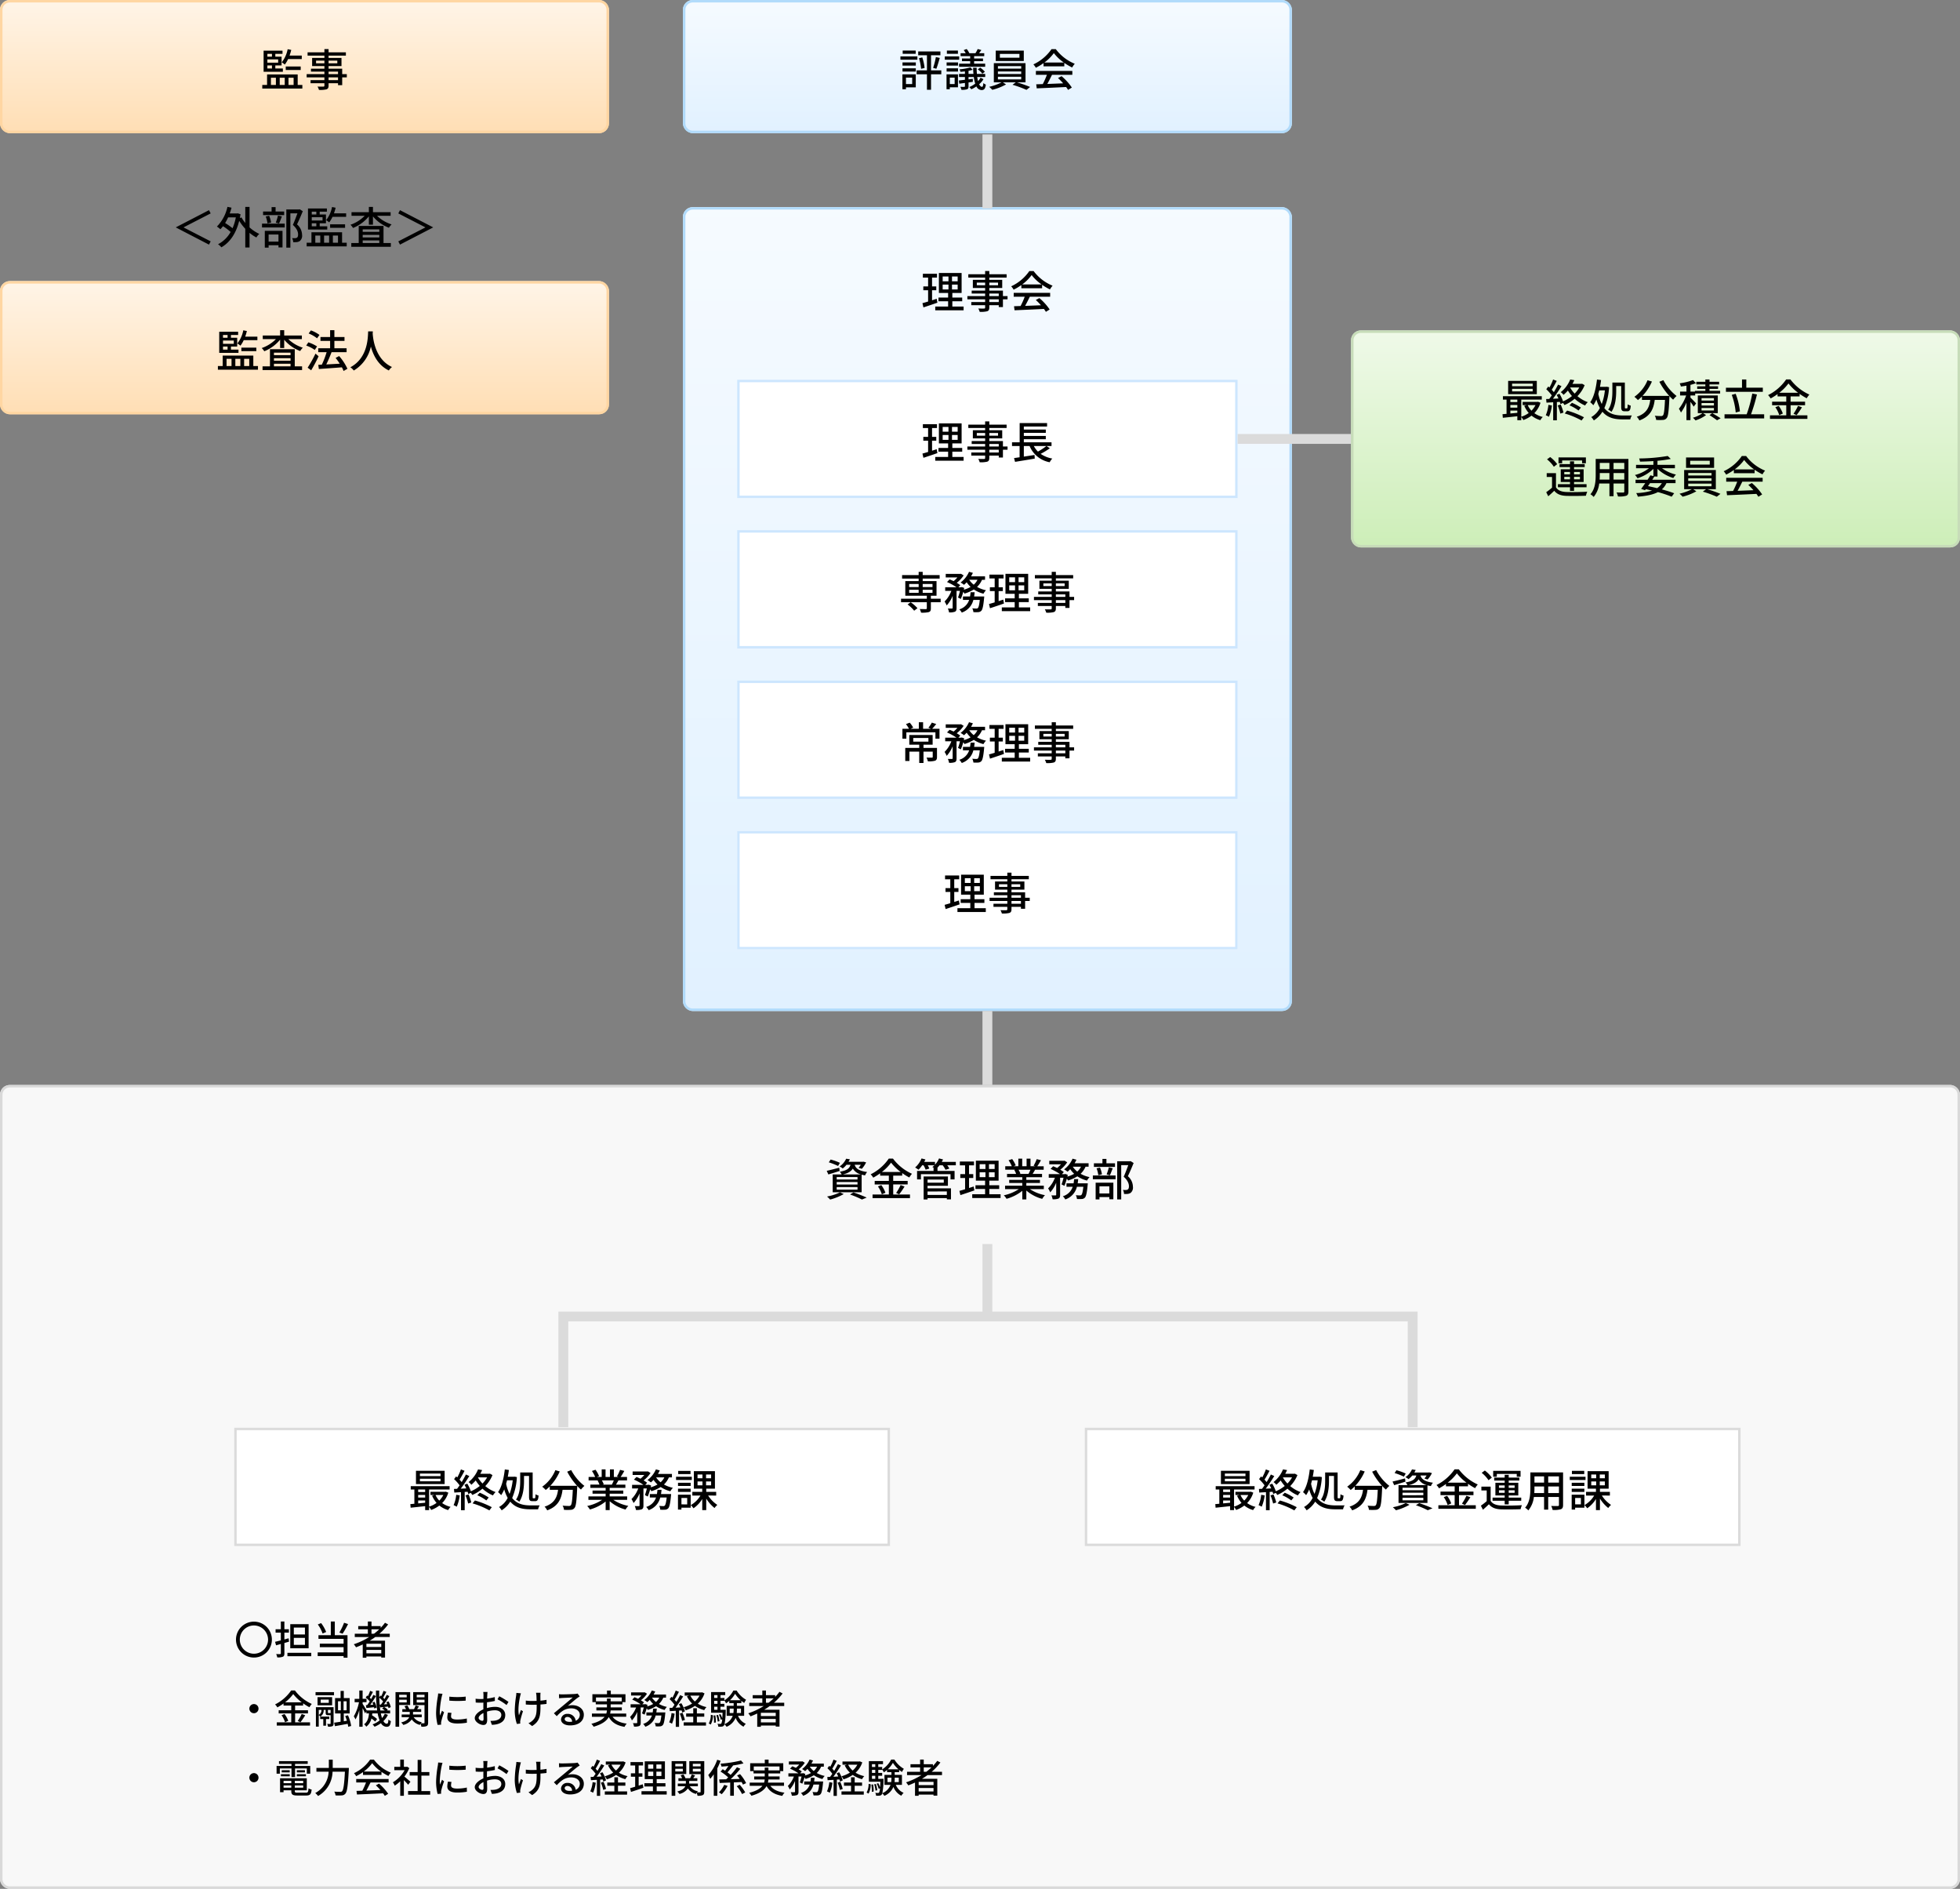 <svg xmlns="http://www.w3.org/2000/svg" xmlns:xlink="http://www.w3.org/1999/xlink" width="795" height="766" viewBox="0 0 795 766">
  <rect x="0" y="0" width="795" height="766" fill="#808080" stroke="none"/>
  <defs>
    <linearGradient id="linear-gradient" x1="0.5" y1="-0.456" x2="0.5" y2="1" gradientUnits="objectBoundingBox">
      <stop offset="0" stop-color="#fff"/>
      <stop offset="1" stop-color="#ffdeb4"/>
    </linearGradient>
    <linearGradient id="linear-gradient-2" x1="0.5" y1="-0.456" x2="0.5" y2="1" gradientUnits="objectBoundingBox">
      <stop offset="0" stop-color="#fff"/>
      <stop offset="1" stop-color="#e1f1ff"/>
    </linearGradient>
    <linearGradient id="linear-gradient-5" x1="0.5" y1="-0.456" x2="0.5" y2="1" gradientUnits="objectBoundingBox">
      <stop offset="0" stop-color="#fff"/>
      <stop offset="1" stop-color="#cdeeb8"/>
    </linearGradient>
  </defs>
  <g id="グループ_2268" data-name="グループ 2268" transform="translate(-708 -832)">
    <rect id="長方形_1841" data-name="長方形 1841" width="247" height="54" rx="4" transform="translate(708 832)" fill="url(#linear-gradient)"/>
    <path id="長方形_1841_-_アウトライン" data-name="長方形 1841 - アウトライン" d="M4,1A3,3,0,0,0,1,4V50a3,3,0,0,0,3,3H243a3,3,0,0,0,3-3V4a3,3,0,0,0-3-3H4M4,0H243a4,4,0,0,1,4,4V50a4,4,0,0,1-4,4H4a4,4,0,0,1-4-4V4A4,4,0,0,1,4,0Z" transform="translate(708 832)" fill="#ffd6a2"/>
    <rect id="長方形_1842" data-name="長方形 1842" width="247" height="54" rx="4" transform="translate(985 832)" fill="url(#linear-gradient-2)"/>
    <path id="長方形_1842_-_アウトライン" data-name="長方形 1842 - アウトライン" d="M4,1A3,3,0,0,0,1,4V50a3,3,0,0,0,3,3H243a3,3,0,0,0,3-3V4a3,3,0,0,0-3-3H4M4,0H243a4,4,0,0,1,4,4V50a4,4,0,0,1-4,4H4a4,4,0,0,1-4-4V4A4,4,0,0,1,4,0Z" transform="translate(985 832)" fill="#b1dbfb"/>
    <path id="パス_1586" data-name="パス 1586" d="M45.412,6.492H40.138V7.806h5.274ZM46.1,8.868H39.22V10.2H46.1ZM43.99,17.49v2.592H41.47V17.49Zm1.458-1.35H40.03v6.048h1.44v-.756h3.978Zm-5.382-1.116h5.4V13.71h-5.4Zm0-2.412h5.4v-1.3h-5.4ZM55.8,14.538H51.64V8.4h3.8V6.852h-9V8.4h3.546v6.138H45.79v1.584h4.194V22.4H51.64V16.122H55.8ZM46.762,9.606a22.643,22.643,0,0,1,.846,4.3l1.422-.342a21.24,21.24,0,0,0-.936-4.284ZM53.8,13.89c.432-1.116.954-2.9,1.386-4.392L53.6,9.138a29.008,29.008,0,0,1-1.116,4.392ZM67.516,9.732h-3.33v1.08h3.33V11.82h-4.5v1.26H73.6V11.82H69.118V10.812h3.6V9.732h-3.6V8.778h4.1V7.59H71.116c.288-.378.612-.828.936-1.3L70.558,5.88a9.913,9.913,0,0,1-.918,1.71H67.174a7.045,7.045,0,0,0-1.08-1.71l-1.188.432a10.844,10.844,0,0,1,.81,1.278H63.628V8.778h3.888Zm3.078,4.41a7.577,7.577,0,0,1,1.854,1.746l1.026-.774a8.463,8.463,0,0,0-1.908-1.692Zm-8.046-7.65H58.066V7.806h4.482Zm.5,2.376H57.22V10.2h5.832ZM61.216,17.49v2.592H59.254V17.49Zm1.35-1.35H57.922v6.048h1.332V21.4h3.312Zm-4.608-1.116h4.626V13.71H57.958Zm0-2.412h4.626v-1.3H57.958Zm13.77,4.914A7.454,7.454,0,0,1,70.7,18.912a15.8,15.8,0,0,1-.324-1.692h3.24V15.978H70.252c-.072-.756-.108-1.584-.108-2.5H68.7c.018.882.072,1.728.144,2.5h-2v-1.26a16.663,16.663,0,0,0,1.692-.414l-.918-.972a25.032,25.032,0,0,1-4.41.792,4.862,4.862,0,0,1,.36,1.008c.576-.036,1.188-.108,1.818-.18v1.026H63V17.22h2.394v1.134c-.936.108-1.782.216-2.484.288l.18,1.3c.7-.09,1.476-.2,2.3-.306v1.314c0,.2-.072.252-.288.27-.18.018-.882.018-1.584-.018a5.609,5.609,0,0,1,.45,1.224,6.635,6.635,0,0,0,2.25-.216c.5-.18.63-.522.63-1.224V19.434l1.746-.252-.018-1.206c-.576.072-1.17.144-1.728.216V17.22h2.142a14.124,14.124,0,0,0,.576,2.7,10.347,10.347,0,0,1-2.394,1.386,8.9,8.9,0,0,1,.81.9,11.135,11.135,0,0,0,2.052-1.17,2.424,2.424,0,0,0,2.142,1.494c.99-.018,1.476-.558,1.692-2.214a4.064,4.064,0,0,1-1.008-.63c-.072,1.1-.234,1.53-.54,1.53-.432,0-.828-.36-1.17-1.044a8.7,8.7,0,0,0,1.764-2.07ZM87.5,9.408H79.558V7.86H87.5Zm1.764-2.88H77.884V10.74H89.26ZM78.766,17.13h9.45v1.062h-9.45Zm0-2.16h9.45v1.044h-9.45Zm0-2.16h9.45v1.026h-9.45Zm11.2,6.588V11.6H77.11V19.4h3.114a21.066,21.066,0,0,1-5,1.818,10.085,10.085,0,0,1,1.26,1.206,22.663,22.663,0,0,0,5.58-2.178L80.8,19.4H86l-1.314.972a47.911,47.911,0,0,1,5.67,2.07l1.476-1.17a52.574,52.574,0,0,0-5.31-1.872Zm7.65-8.046a17.479,17.479,0,0,0,3.834-3.816,18.025,18.025,0,0,0,4.05,3.816ZM97.27,12.9h8.424V11.5a22.585,22.585,0,0,0,3.186,1.872,8.148,8.148,0,0,1,1.062-1.512,18.1,18.1,0,0,1-7.7-5.94H100.51a18.2,18.2,0,0,1-7.362,6.192,6.1,6.1,0,0,1,.99,1.368A22.152,22.152,0,0,0,97.27,11.6Zm-3.1,3.438h4.464A30.65,30.65,0,0,1,96.964,20.1l-2.664.09.216,1.638c3.06-.126,7.632-.324,11.916-.54a12.284,12.284,0,0,1,.792,1.17l1.53-.954a22.905,22.905,0,0,0-4.176-4.626l-1.44.774a26.239,26.239,0,0,1,2.088,2.142c-2.2.09-4.428.18-6.426.252.648-1.152,1.314-2.5,1.908-3.708h8.244V14.772H94.174Z" transform="translate(1034 846)"/>
    <rect id="長方形_1843" data-name="長方形 1843" width="247" height="54" rx="4" transform="translate(708 946)" fill="url(#linear-gradient)"/>
    <path id="長方形_1843_-_アウトライン" data-name="長方形 1843 - アウトライン" d="M4,1A3,3,0,0,0,1,4V50a3,3,0,0,0,3,3H243a3,3,0,0,0,3-3V4a3,3,0,0,0-3-3H4M4,0H243a4,4,0,0,1,4,4V50a4,4,0,0,1-4,4H4a4,4,0,0,1-4-4V4A4,4,0,0,1,4,0Z" transform="translate(708 946)" fill="#ffd6a2"/>
    <path id="パス_1584" data-name="パス 1584" d="M35.764,7.23l-13.41,6.948v.072L35.764,21.2l.684-1.314L25.5,14.25v-.072L36.448,8.544Zm10.89,2.916a19.83,19.83,0,0,1-1.332,4.41,25.164,25.164,0,0,0-3.006-2.106,18.458,18.458,0,0,0,1.206-2.3Zm5.562-4.23H50.488v6.5a14.367,14.367,0,0,1-1.548-2.25l-.648.252c.09-.486.18-1.008.27-1.53l-1.116-.378-.306.054H44.17a23.649,23.649,0,0,0,.738-2.34L43.252,5.88a16.342,16.342,0,0,1-4.266,7.992,12.647,12.647,0,0,1,1.4,1.1,14.725,14.725,0,0,0,1.062-1.242,22.743,22.743,0,0,1,3.1,2.34,12.58,12.58,0,0,1-5.112,4.986,5.9,5.9,0,0,1,1.35,1.242c3.294-1.872,5.9-5.364,7.236-10.746a20.263,20.263,0,0,0,2.466,3.24v7.578h1.728v-5.94A15.011,15.011,0,0,0,54.988,18.3a6.186,6.186,0,0,1,1.188-1.44,15.7,15.7,0,0,1-3.96-2.646ZM66.256,7.77H62.782V5.988h-1.62V7.77H57.706V9.228h8.55Zm-2.07,4.86c.36-.738.756-1.854,1.152-2.862l-1.584-.36a21.436,21.436,0,0,1-.9,2.88Zm-3.222-.378A11.106,11.106,0,0,0,60.172,9.5L58.786,9.8a11.737,11.737,0,0,1,.7,2.79Zm2.988,4.842v2.9h-4v-2.9Zm-5.544,5.328h1.548V21.45h4v.9H65.59V15.618H58.408Zm-1.134-8.19H66.49V12.7H57.274Zm15.3-7.362-.27.072H67.138v15.48h1.638V8.508h2.862c-.5,1.4-1.206,3.294-1.854,4.7,1.656,1.494,2.124,2.808,2.124,3.852,0,.648-.126,1.116-.486,1.332a1.471,1.471,0,0,1-.72.2,9.978,9.978,0,0,1-1.224-.036,4,4,0,0,1,.45,1.656,12.919,12.919,0,0,0,1.476-.036,2.838,2.838,0,0,0,1.206-.432,2.785,2.785,0,0,0,.918-2.484,5.78,5.78,0,0,0-2.052-4.266c.774-1.566,1.638-3.636,2.34-5.346ZM91.4,9.948V8.526h-4.95a19.677,19.677,0,0,0,.684-2.286l-1.458-.288a12.322,12.322,0,0,1-2.394,5.328,9.577,9.577,0,0,1,1.242.9,11.435,11.435,0,0,0,1.332-2.232Zm-.432,4.446V12.972H84.9v1.422ZM77.452,12.54h1.854v1.242H77.452Zm1.854-4.7V8.976H77.452V7.842Zm2.52,3.582H77.452V10.092h4.374Zm1.908,2.358h-3.06V12.54h2.538V8.976H80.674V7.842H83.59v-1.3H75.922V15.1h7.812Zm-4.842,3.744h2.016v2.916H78.892Zm5.6,0v2.916H82.456V17.526Zm3.6,0v2.916H86.02V17.526Zm1.656,2.916V16.194H77.326v4.248H75.382v1.476H91.636V20.442Zm8.37-.936h6.732v1.062H98.116Zm6.732-4.482v1.008H98.116V15.024Zm0,3.276H98.116V17.256h6.732Zm1.71-4.68H96.5v6.948H93.49V22.08h16.038V20.568h-2.97Zm2.88-4.1V8.058h-7.164V5.9h-1.656v2.16H93.58V9.516h5.346a14.97,14.97,0,0,1-5.778,3.636,5.9,5.9,0,0,1,1.044,1.3,16.019,16.019,0,0,0,6.426-4.716v3.384h1.656V9.768a15.78,15.78,0,0,0,6.48,4.59,6.473,6.473,0,0,1,1.08-1.35,14.893,14.893,0,0,1-5.9-3.492Zm3.8-2.286-.684,1.314L123.5,14.178v.072l-10.944,5.634.684,1.314,13.41-6.948v-.072Z" transform="translate(757 910)"/>
    <rect id="長方形_1844" data-name="長方形 1844" width="247" height="326" rx="4" transform="translate(985 916)" fill="url(#linear-gradient-2)"/>
    <path id="長方形_1844_-_アウトライン" data-name="長方形 1844 - アウトライン" d="M4,1A3,3,0,0,0,1,4V322a3,3,0,0,0,3,3H243a3,3,0,0,0,3-3V4a3,3,0,0,0-3-3H4M4,0H243a4,4,0,0,1,4,4V322a4,4,0,0,1-4,4H4a4,4,0,0,1-4-4V4A4,4,0,0,1,4,0Z" transform="translate(985 916)" fill="#b1dbfb"/>
    <rect id="長方形_1845" data-name="長方形 1845" width="203" height="48" transform="translate(1007 986)" fill="#fff"/>
    <path id="長方形_1845_-_アウトライン" data-name="長方形 1845 - アウトライン" d="M1,1V47H202V1H1M0,0H203V48H0Z" transform="translate(1007 986)" fill="#cde6fe"/>
    <path id="パス_1588" data-name="パス 1588" d="M53.926,17.166c-.612.216-1.26.414-1.872.612V13.71h1.71V12.162h-1.71V8.58h2V7.032H48.328V8.58h2.124v3.582H48.508V13.71h1.944v4.572c-.864.27-1.656.486-2.3.666l.4,1.71c1.62-.522,3.708-1.224,5.67-1.908Zm2.43-5.76h2.358v1.98H56.356Zm0-3.276h2.358v1.944H56.356Zm6.084,1.944h-2.3V8.13h2.3Zm0,3.312h-2.3v-1.98h2.3Zm-2.16,6.93V18.174h4V16.662h-4V14.808h3.762v-8.1H54.826v8.1H58.57v1.854H54.664v1.512H58.57v2.142H53.35v1.53h11.5v-1.53ZM79.108,18.5H75.274V17.382h3.834Zm-3.834-3.456h3.834v1.026H75.274ZM70.2,11.676V10.6h3.384v1.08ZM78.82,10.6v1.08H75.274V10.6Zm3.852,5.472H80.8V13.854H75.274V12.792h5.238V9.48H75.274V8.562h7.02V7.212h-7.02V5.9H73.582V7.212H66.76v1.35h6.822V9.48H68.6v3.312h4.986v1.062H68.128v1.188h5.454v1.026h-7.2v1.314h7.2V18.5H67.966v1.26h5.616v.954c0,.306-.108.4-.432.414-.288.018-1.368.018-2.358-.018a5.171,5.171,0,0,1,.576,1.35,10.6,10.6,0,0,0,3.06-.234c.612-.234.846-.612.846-1.53v-.936h3.834v.774H80.8v-3.15h1.872Zm15.768-.2A24.74,24.74,0,0,1,95,18.138a9.489,9.489,0,0,1-1.674-2.268Zm.036,0h2.034V14.376H89.278v-1.26h8.91V11.784h-8.91V10.542h8.91V9.21h-8.91V7.968H98.71v-1.4H87.586v7.812h-3.1V15.87h3.078v4.572c-.828.126-1.6.234-2.25.324l.4,1.53c2.142-.342,5.166-.828,7.992-1.314l-.09-1.476-4.338.666v-4.3h2.34a10.932,10.932,0,0,0,8.154,6.588,5.791,5.791,0,0,1,1.062-1.494A12.117,12.117,0,0,1,96.1,19.056a27.463,27.463,0,0,0,3.726-2.268Z" transform="translate(1034 997)"/>
    <rect id="長方形_1846" data-name="長方形 1846" width="203" height="48" transform="translate(1007 1047)" fill="#fff"/>
    <path id="長方形_1846_-_アウトライン" data-name="長方形 1846 - アウトライン" d="M1,1V47H202V1H1M0,0H203V48H0Z" transform="translate(1007 1047)" fill="#cde6fe"/>
    <path id="パス_1589" data-name="パス 1589" d="M46.132,20.64a14.9,14.9,0,0,0-2.754-2.412l-1.26.9A13.58,13.58,0,0,1,44.8,21.666Zm-3.366-7.452h3.852v1.224H42.766Zm0-2.358h3.852v1.242H42.766Zm9.468,0v1.242H48.256V10.83Zm0,3.582H48.256V13.188h3.978Zm3.312,2.394H51.568V15.6h2.3V9.66H48.256V8.634h6.876V7.212H48.256v-1.3H46.618v1.3H39.9V8.634h6.714V9.66H41.2V15.6h8.73v1.206H39.472v1.422H49.93v2.448c0,.252-.09.324-.378.342-.306,0-1.422,0-2.5-.036a6.324,6.324,0,0,1,.54,1.476,11.7,11.7,0,0,0,3.15-.234c.648-.234.828-.648.828-1.494v-2.5h3.978Zm13.572-.918c.09-.558.162-1.116.216-1.71H67.678c-.054.594-.126,1.152-.216,1.71h-2.88v1.4H67.1a5.951,5.951,0,0,1-4,3.834,4.959,4.959,0,0,1,.99,1.3,7.2,7.2,0,0,0,4.716-5.13h2.61c-.234,2.106-.486,3.024-.792,3.294a.69.69,0,0,1-.576.2c-.306,0-.972-.018-1.674-.09a4.365,4.365,0,0,1,.45,1.548,18.158,18.158,0,0,0,2,0,1.91,1.91,0,0,0,1.206-.54c.5-.54.828-1.926,1.134-5.148.036-.234.054-.666.054-.666Zm1.35-6.75a6.516,6.516,0,0,1-1.512,1.98,8.181,8.181,0,0,1-1.818-1.98Zm3.078,0v-1.4h-5.67a15.228,15.228,0,0,0,.738-1.422L67.048,5.88a10.735,10.735,0,0,1-3.42,4.338,9.9,9.9,0,0,1,1.386.954,11.624,11.624,0,0,0,1.08-1.044,10.615,10.615,0,0,0,1.6,1.89,11.924,11.924,0,0,1-2.754,1.134c.054-.252.108-.486.162-.72l-1.008-.36-.252.09H62.728l.774-.846a12.469,12.469,0,0,0-1.44-.954A12.639,12.639,0,0,0,64.87,7.356L63.79,6.69l-.27.054H57.6V8.166h4.734a10.249,10.249,0,0,1-1.548,1.512c-.54-.27-1.116-.522-1.62-.72l-1.044,1.08a22.3,22.3,0,0,1,3.852,2.124h-4.59V13.62h2.5a11.9,11.9,0,0,1-2.754,4.32,8.033,8.033,0,0,1,.846,1.6,12.727,12.727,0,0,0,2.43-3.906v4.878c0,.216-.072.252-.288.27s-.936.018-1.656-.018a5.935,5.935,0,0,1,.486,1.584,6.224,6.224,0,0,0,2.376-.27c.54-.288.666-.738.666-1.548V13.62h1.386a19.789,19.789,0,0,1-.792,2.7l1.152.576a24.506,24.506,0,0,0,.99-2.9,4.794,4.794,0,0,1,.468.738,14.928,14.928,0,0,0,3.8-1.692A12.79,12.79,0,0,0,72.9,14.772a6.194,6.194,0,0,1,1.044-1.4,12.673,12.673,0,0,1-3.636-1.35,8.691,8.691,0,0,0,2-2.88Zm7.38,8.028c-.612.216-1.26.414-1.872.612V13.71h1.71V12.162h-1.71V8.58h2V7.032H75.328V8.58h2.124v3.582H75.508V13.71h1.944v4.572c-.864.27-1.656.486-2.3.666l.4,1.71c1.62-.522,3.708-1.224,5.67-1.908Zm2.43-5.76h2.358v1.98H83.356Zm0-3.276h2.358v1.944H83.356Zm6.084,1.944h-2.3V8.13h2.3Zm0,3.312h-2.3v-1.98h2.3Zm-2.16,6.93V18.174h4V16.662h-4V14.808h3.762v-8.1H81.826v8.1H85.57v1.854H81.664v1.512H85.57v2.142H80.35v1.53h11.5v-1.53ZM106.108,18.5h-3.834V17.382h3.834Zm-3.834-3.456h3.834v1.026h-3.834ZM97.2,11.676V10.6h3.384v1.08Zm8.622-1.08v1.08h-3.546V10.6Zm3.852,5.472H107.8V13.854h-5.526V12.792h5.238V9.48h-5.238V8.562h7.02V7.212h-7.02V5.9h-1.692V7.212H93.76v1.35h6.822V9.48H95.6v3.312h4.986v1.062H95.128v1.188h5.454v1.026h-7.2v1.314h7.2V18.5H94.966v1.26h5.616v.954c0,.306-.108.4-.432.414-.288.018-1.368.018-2.358-.018a5.171,5.171,0,0,1,.576,1.35,10.6,10.6,0,0,0,3.06-.234c.612-.234.846-.612.846-1.53v-.936h3.834v.774H107.8v-3.15h1.872Z" transform="translate(1034 1058)"/>
    <rect id="長方形_1847" data-name="長方形 1847" width="203" height="48" transform="translate(1007 1108)" fill="#fff"/>
    <path id="長方形_1847_-_アウトライン" data-name="長方形 1847 - アウトライン" d="M1,1V47H202V1H1M0,0H203V48H0Z" transform="translate(1007 1108)" fill="#cde6fe"/>
    <path id="パス_1590" data-name="パス 1590" d="M44.422,12.288h6.156v1.476H44.422Zm9.63,4.014H48.58V14.988h3.708V11.064H42.82v3.924h4.032V16.3h-5.67v5.31h1.692v-3.8h3.978v4.608H48.58V17.814h3.744v2.16c0,.216-.072.27-.36.288-.252,0-1.206,0-2.16-.036a7.121,7.121,0,0,1,.558,1.53,9.3,9.3,0,0,0,2.9-.252c.612-.252.792-.7.792-1.512ZM52.09,8.544a24.343,24.343,0,0,0,1.656-1.926l-1.782-.576a13.682,13.682,0,0,1-1.4,2.088l1.08.414H48.418V5.9H46.69V8.544H43.342L44.4,8.076A9.663,9.663,0,0,0,42.982,6.06l-1.512.594a12.444,12.444,0,0,1,1.224,1.89H40.03v4.014h1.6V9.984h11.79v2.574h1.656V8.544Zm17.028,7.344c.09-.558.162-1.116.216-1.71H67.678c-.054.594-.126,1.152-.216,1.71h-2.88v1.4H67.1a5.951,5.951,0,0,1-4,3.834,4.959,4.959,0,0,1,.99,1.3,7.2,7.2,0,0,0,4.716-5.13h2.61c-.234,2.106-.486,3.024-.792,3.294a.69.69,0,0,1-.576.2c-.306,0-.972-.018-1.674-.09a4.365,4.365,0,0,1,.45,1.548,18.158,18.158,0,0,0,2,0,1.91,1.91,0,0,0,1.206-.54c.5-.54.828-1.926,1.134-5.148.036-.234.054-.666.054-.666Zm1.35-6.75a6.516,6.516,0,0,1-1.512,1.98,8.181,8.181,0,0,1-1.818-1.98Zm3.078,0v-1.4h-5.67a15.228,15.228,0,0,0,.738-1.422L67.048,5.88a10.735,10.735,0,0,1-3.42,4.338,9.9,9.9,0,0,1,1.386.954,11.624,11.624,0,0,0,1.08-1.044,10.615,10.615,0,0,0,1.6,1.89,11.924,11.924,0,0,1-2.754,1.134c.054-.252.108-.486.162-.72l-1.008-.36-.252.09H62.728l.774-.846a12.469,12.469,0,0,0-1.44-.954A12.639,12.639,0,0,0,64.87,7.356L63.79,6.69l-.27.054H57.6V8.166h4.734a10.249,10.249,0,0,1-1.548,1.512c-.54-.27-1.116-.522-1.62-.72l-1.044,1.08a22.3,22.3,0,0,1,3.852,2.124h-4.59V13.62h2.5a11.9,11.9,0,0,1-2.754,4.32,8.033,8.033,0,0,1,.846,1.6,12.727,12.727,0,0,0,2.43-3.906v4.878c0,.216-.072.252-.288.27s-.936.018-1.656-.018a5.935,5.935,0,0,1,.486,1.584,6.224,6.224,0,0,0,2.376-.27c.54-.288.666-.738.666-1.548V13.62h1.386a19.789,19.789,0,0,1-.792,2.7l1.152.576a24.506,24.506,0,0,0,.99-2.9,4.794,4.794,0,0,1,.468.738,14.928,14.928,0,0,0,3.8-1.692A12.79,12.79,0,0,0,72.9,14.772a6.194,6.194,0,0,1,1.044-1.4,12.673,12.673,0,0,1-3.636-1.35,8.691,8.691,0,0,0,2-2.88Zm7.38,8.028c-.612.216-1.26.414-1.872.612V13.71h1.71V12.162h-1.71V8.58h2V7.032H75.328V8.58h2.124v3.582H75.508V13.71h1.944v4.572c-.864.27-1.656.486-2.3.666l.4,1.71c1.62-.522,3.708-1.224,5.67-1.908Zm2.43-5.76h2.358v1.98H83.356Zm0-3.276h2.358v1.944H83.356Zm6.084,1.944h-2.3V8.13h2.3Zm0,3.312h-2.3v-1.98h2.3Zm-2.16,6.93V18.174h4V16.662h-4V14.808h3.762v-8.1H81.826v8.1H85.57v1.854H81.664v1.512H85.57v2.142H80.35v1.53h11.5v-1.53ZM106.108,18.5h-3.834V17.382h3.834Zm-3.834-3.456h3.834v1.026h-3.834ZM97.2,11.676V10.6h3.384v1.08Zm8.622-1.08v1.08h-3.546V10.6Zm3.852,5.472H107.8V13.854h-5.526V12.792h5.238V9.48h-5.238V8.562h7.02V7.212h-7.02V5.9h-1.692V7.212H93.76v1.35h6.822V9.48H95.6v3.312h4.986v1.062H95.128v1.188h5.454v1.026h-7.2v1.314h7.2V18.5H94.966v1.26h5.616v.954c0,.306-.108.4-.432.414-.288.018-1.368.018-2.358-.018a5.171,5.171,0,0,1,.576,1.35,10.6,10.6,0,0,0,3.06-.234c.612-.234.846-.612.846-1.53v-.936h3.834v.774H107.8v-3.15h1.872Z" transform="translate(1034 1119)"/>
    <rect id="長方形_1848" data-name="長方形 1848" width="203" height="48" transform="translate(1007 1169)" fill="#fff"/>
    <path id="長方形_1848_-_アウトライン" data-name="長方形 1848 - アウトライン" d="M1,1V47H202V1H1M0,0H203V48H0Z" transform="translate(1007 1169)" fill="#cde6fe"/>
    <path id="パス_1591" data-name="パス 1591" d="M62.926,17.166c-.612.216-1.26.414-1.872.612V13.71h1.71V12.162h-1.71V8.58h2V7.032H57.328V8.58h2.124v3.582H57.508V13.71h1.944v4.572c-.864.27-1.656.486-2.3.666l.4,1.71c1.62-.522,3.708-1.224,5.67-1.908Zm2.43-5.76h2.358v1.98H65.356Zm0-3.276h2.358v1.944H65.356Zm6.084,1.944h-2.3V8.13h2.3Zm0,3.312h-2.3v-1.98h2.3Zm-2.16,6.93V18.174h4V16.662h-4V14.808h3.762v-8.1H63.826v8.1H67.57v1.854H63.664v1.512H67.57v2.142H62.35v1.53h11.5v-1.53ZM88.108,18.5H84.274V17.382h3.834Zm-3.834-3.456h3.834v1.026H84.274ZM79.2,11.676V10.6h3.384v1.08ZM87.82,10.6v1.08H84.274V10.6Zm3.852,5.472H89.8V13.854H84.274V12.792h5.238V9.48H84.274V8.562h7.02V7.212h-7.02V5.9H82.582V7.212H75.76v1.35h6.822V9.48H77.6v3.312h4.986v1.062H77.128v1.188h5.454v1.026h-7.2v1.314h7.2V18.5H76.966v1.26h5.616v.954c0,.306-.108.4-.432.414-.288.018-1.368.018-2.358-.018a5.171,5.171,0,0,1,.576,1.35,10.6,10.6,0,0,0,3.06-.234c.612-.234.846-.612.846-1.53v-.936h3.834v.774H89.8v-3.15h1.872Z" transform="translate(1034 1180)"/>
    <path id="パス_1585" data-name="パス 1585" d="M55.4,9.948V8.526h-4.95a19.676,19.676,0,0,0,.684-2.286l-1.458-.288a12.322,12.322,0,0,1-2.394,5.328,9.577,9.577,0,0,1,1.242.9,11.434,11.434,0,0,0,1.332-2.232Zm-.432,4.446V12.972H48.9v1.422ZM41.452,12.54h1.854v1.242H41.452Zm1.854-4.7V8.976H41.452V7.842Zm2.52,3.582H41.452V10.092h4.374Zm1.908,2.358h-3.06V12.54h2.538V8.976H44.674V7.842H47.59v-1.3H39.922V15.1h7.812Zm-4.842,3.744h2.016v2.916H42.892Zm5.6,0v2.916H46.456V17.526Zm3.6,0v2.916H50.02V17.526Zm1.656,2.916V16.194H41.326v4.248H39.382v1.476H55.636V20.442Zm8.37-.936h6.732v1.062H62.116Zm6.732-4.482v1.008H62.116V15.024Zm0,3.276H62.116V17.256h6.732Zm1.71-4.68H60.5v6.948H57.49V22.08H73.528V20.568h-2.97Zm2.88-4.1V8.058H66.274V5.9H64.618v2.16H57.58V9.516h5.346a14.969,14.969,0,0,1-5.778,3.636,5.9,5.9,0,0,1,1.044,1.3,16.019,16.019,0,0,0,6.426-4.716v3.384h1.656V9.768a15.78,15.78,0,0,0,6.48,4.59,6.473,6.473,0,0,1,1.08-1.35,14.893,14.893,0,0,1-5.9-3.492Zm7.146-1.692A13.684,13.684,0,0,0,77.11,5.988L76.192,7.23a14.136,14.136,0,0,1,3.42,1.962Zm-.99,4.662a15.7,15.7,0,0,0-3.528-1.656l-.864,1.3a13.889,13.889,0,0,1,3.474,1.782Zm-.63,2.916a51.1,51.1,0,0,1-3.186,5.706l1.44,1.062a60.478,60.478,0,0,0,3.006-5.688Zm12.96,6.156a21.524,21.524,0,0,0-3.366-5.166l-1.44.756a23.552,23.552,0,0,1,1.674,2.34c-1.872.108-3.762.216-5.454.306.738-1.476,1.53-3.33,2.142-4.968h6.1V13.242h-4.95V10.254h4.1V8.67h-4.1V5.9H84.9V8.67H80.98v1.584H84.9v2.988H80.08v1.584h3.4a35.441,35.441,0,0,1-1.944,5.058l-1.44.072.234,1.692c2.448-.18,5.976-.414,9.342-.684a12.753,12.753,0,0,1,.684,1.476ZM100.33,6.384c-.126,2.376-.018,10.728-7.218,14.562A5.729,5.729,0,0,1,94.5,22.26a14.941,14.941,0,0,0,6.93-9.72c.936,3.474,2.934,7.6,7.29,9.7a5.423,5.423,0,0,1,1.278-1.4c-6.732-3.1-7.668-11.178-7.83-13.572.036-.324.036-.63.054-.882Z" transform="translate(757 960)"/>
    <path id="線_413" data-name="線 413" d="M2,30H-2V0H2Z" transform="translate(1108.5 886.5)" fill="#dbdbdb"/>
    <path id="線_414" data-name="線 414" d="M46,2H0V-2H46Z" transform="translate(1210 1010)" fill="#dbdbdb"/>
    <rect id="長方形_1849" data-name="長方形 1849" width="247" height="88" rx="4" transform="translate(1256 966)" fill="url(#linear-gradient-5)"/>
    <path id="長方形_1849_-_アウトライン" data-name="長方形 1849 - アウトライン" d="M4,1A3,3,0,0,0,1,4V84a3,3,0,0,0,3,3H243a3,3,0,0,0,3-3V4a3,3,0,0,0-3-3H4M4,0H243a4,4,0,0,1,4,4V84a4,4,0,0,1-4,4H4a4,4,0,0,1-4-4V4A4,4,0,0,1,4,0Z" transform="translate(1256 966)" fill="#c7dcb9"/>
    <path id="パス_1592" data-name="パス 1592" d="M24.676,8.616H16.324V7.59h8.352Zm0,2.106H16.324V9.678h8.352ZM26.35,6.456H14.722v5.382H26.35Zm-.54,9.828a8.483,8.483,0,0,1-1.638,2.268,7.933,7.933,0,0,1-1.512-2.268Zm-10.188,3.4v-1.17h2.826v.9Zm0-3.438h2.826V17.31H15.622Zm2.826-2.2V15.06H15.622V14.052Zm8.37.882-.288.054H20.608v1.3h1.62l-.972.27a11.028,11.028,0,0,0,1.818,2.934A10.359,10.359,0,0,1,20.05,21V14.052h8.316V12.684H12.6v1.368h1.476V19.83c-.594.054-1.152.108-1.638.144l.126,1.458c1.638-.162,3.762-.4,5.886-.63v1.6h1.6V21.126a5.243,5.243,0,0,1,.828,1.224,12.432,12.432,0,0,0,3.33-1.8A9.973,9.973,0,0,0,27.79,22.4a4.959,4.959,0,0,1,.99-1.3,10,10,0,0,1-3.438-1.548,10.226,10.226,0,0,0,2.5-4.23Zm4.23,1.26a13.6,13.6,0,0,1-1.062,4.212,7.035,7.035,0,0,1,1.278.63,16.666,16.666,0,0,0,1.206-4.59Zm3.78.252A19.252,19.252,0,0,1,35.89,19.74l1.278-.432a20.794,20.794,0,0,0-1.134-3.258Zm2.844,3.24a32.843,32.843,0,0,1,6.822,2.844l.99-1.3a35.381,35.381,0,0,0-6.84-2.718ZM39.6,16.392a16.652,16.652,0,0,1,3.654,2.088l.972-1.17a20.094,20.094,0,0,0-3.636-1.962ZM39.9,9.138h3.672A11.254,11.254,0,0,1,41.7,11.622a12.431,12.431,0,0,1-1.836-2.448Zm4.824-1.512-.288.054H40.8a14.8,14.8,0,0,0,.756-1.512L39.9,5.9a12.559,12.559,0,0,1-3.852,5.148,4.312,4.312,0,0,1,1.134,1.08A14.711,14.711,0,0,0,38.95,10.38a16.659,16.659,0,0,0,1.656,2.232,15.052,15.052,0,0,1-3.618,2.16,14.958,14.958,0,0,0-1.458-3.1l-1.134.468c.252.45.5.954.738,1.458-.774.054-1.53.09-2.25.108,1.17-1.512,2.466-3.474,3.474-5.112l-1.386-.63c-.45.918-1.062,2.016-1.71,3.078a13.016,13.016,0,0,0-.864-.99c.648-.99,1.4-2.376,2.034-3.582L32.956,5.9A20.756,20.756,0,0,1,31.48,9.156c-.162-.144-.324-.288-.486-.414l-.81,1.1a16.979,16.979,0,0,1,2.232,2.52c-.342.5-.7.99-1.026,1.422l-1.26.036.144,1.476c.81-.054,1.728-.108,2.718-.162V22.44h1.494v-7.4l1.17-.072a5.661,5.661,0,0,1,.27.918L36.97,15.4a7.554,7.554,0,0,1,.594.864A15.913,15.913,0,0,0,41.7,13.71a14.522,14.522,0,0,0,4.248,2.736,5.658,5.658,0,0,1,1.08-1.35,13.812,13.812,0,0,1-4.194-2.43A14,14,0,0,0,45.754,8.2Zm13.824.936h2.034V16.95c0,1.4.27,1.836,1.44,1.836h1.026c.936,0,1.3-.558,1.4-2.286a4.439,4.439,0,0,1-1.242-.522c-.036,1.314-.09,1.638-.306,1.638h-.576c-.234,0-.27-.072-.27-.648V7.14H57v3.438c0,2.2-.162,5.346-1.71,7.578a4.712,4.712,0,0,1,1.332.864c1.638-2.394,1.926-5.976,1.926-8.442Zm-4.59,1.746a21.72,21.72,0,0,1-1.278,5.526,16.772,16.772,0,0,1-1.386-4.1c.126-.45.252-.936.378-1.422Zm.684-1.476-.288.054H51.964c.18-.9.324-1.818.45-2.754l-1.656-.216c-.432,3.636-1.224,7.056-2.736,9.2a10.222,10.222,0,0,1,1.26,1.224A14.29,14.29,0,0,0,50.524,14a15.5,15.5,0,0,0,1.4,3.456,8.69,8.69,0,0,1-3.492,3.69,6.936,6.936,0,0,1,1.044,1.35,10.9,10.9,0,0,0,3.492-3.528c2.124,2.52,4.968,3.114,8.118,3.114h3.168a6.055,6.055,0,0,1,.63-1.6c-.774.018-3.078.018-3.708.018-2.862-.018-5.49-.54-7.434-2.988a24.725,24.725,0,0,0,1.908-8.5Zm21.42-2.016a27.652,27.652,0,0,0,4,5.724H69.226a20.228,20.228,0,0,0,3.816-5.814L71.26,6.2a15.276,15.276,0,0,1-5.328,6.714,12.555,12.555,0,0,1,1.422,1.332,15.339,15.339,0,0,0,1.638-1.458v1.386h3.366c-.378,2.844-1.332,5.472-5.472,6.84a5.284,5.284,0,0,1,1.062,1.494c4.626-1.692,5.778-4.842,6.228-8.334h4.158c-.18,4.176-.414,5.868-.828,6.3a.965.965,0,0,1-.774.252c-.414,0-1.44-.018-2.538-.126a3.839,3.839,0,0,1,.558,1.692,20.291,20.291,0,0,0,2.79,0,1.941,1.941,0,0,0,1.476-.738c.612-.7.864-2.79,1.1-8.244.018-.162.018-.54.018-.7a16.441,16.441,0,0,0,1.512,1.476,9.206,9.206,0,0,1,1.4-1.494,19.93,19.93,0,0,1-5.364-6.426ZM90.952,15.6c-.324-.4-1.692-1.818-2.286-2.34v-.882h1.926V11.6h10.116v-1.1h-4.32V9.714h3.474V8.67H96.388V7.9h3.906V6.816H96.388V5.9H94.714v.918H91.042V7.9h3.672V8.67H91.4V9.714h3.312v.792h-4.23v.306H88.666V8.076A18.093,18.093,0,0,0,90.88,7.41L89.728,6.132a25.074,25.074,0,0,1-5.436,1.314,5.16,5.16,0,0,1,.486,1.3c.72-.09,1.494-.2,2.268-.342v2.412H84.454v1.566H86.92a18.445,18.445,0,0,1-2.934,5.382,9.086,9.086,0,0,1,.828,1.548,18.83,18.83,0,0,0,2.232-4.068v7.146h1.62V14.97a19.585,19.585,0,0,1,1.314,1.944Zm7.236-1.17H93.166v-.972h5.022Zm0,2.016H93.166v-.99h5.022Zm0,2.016H93.166v-.99h5.022Zm1.566-6.084h-8.1v7.164h1.908a12.328,12.328,0,0,1-3.906,1.872,8.567,8.567,0,0,1,1.062,1.08A14.968,14.968,0,0,0,95,20.334l-1.242-.792h5.994Zm-3.366,7.974c1.1.684,2.358,1.548,3.06,2.088l1.458-.81c-.828-.558-2.214-1.4-3.4-2.088ZM118.024,9.228h-6.7V5.9h-1.746v3.33h-6.516v1.656h14.958Zm-9.288,9.594a27.808,27.808,0,0,0-1.728-7.128l-1.584.432a27.592,27.592,0,0,1,1.6,7.146Zm4.5,1.188a72.912,72.912,0,0,0,2.412-8.046l-1.908-.36a52.618,52.618,0,0,1-2.268,8.406H102.49v1.674h16.074V20.01ZM124.7,11.28a19.28,19.28,0,0,0,3.726-3.78,20.135,20.135,0,0,0,3.906,3.78Zm4.59,5.058h5.868V14.9h-5.868V12.756h3.654V11.73a22.726,22.726,0,0,0,2.88,1.782,9.527,9.527,0,0,1,1.08-1.494,19.817,19.817,0,0,1-7.7-6.156h-1.71a19.322,19.322,0,0,1-7.344,6.372,6.486,6.486,0,0,1,1.044,1.35A25.308,25.308,0,0,0,124,11.82v.936h3.528V14.9h-5.742v1.44h5.742v4.086h-6.606v1.458H136.1V20.424h-6.8Zm-6.192.81a11.724,11.724,0,0,1,1.584,3.2l1.458-.648a11.717,11.717,0,0,0-1.674-3.1Zm8.622,3.2a31.942,31.942,0,0,0,2.178-3.168l-1.6-.594a19.916,19.916,0,0,1-1.818,3.2ZM36.628,38.734H44.71v1.134h1.548V37.492H35.152v2.376h1.476Zm.864,7.65V45.376h2.322v1.008Zm0-2.988h2.322v.972H37.492Zm6.354,0v.972H41.452V43.4Zm0,2.988H41.452V45.376h2.394Zm-4.032,4.7h1.638V49.606h5.076v-1.26H41.452v-.882H45.34V42.316H41.452v-.9h4.32V40.21h-4.32V39.094H39.814V40.21H35.566v1.206h4.248v.9H36.052v5.148h3.762v.882H34.9v1.26h4.914Zm-5.2-10.854a13.38,13.38,0,0,0-2.844-2.88l-1.278.936a12.852,12.852,0,0,1,2.772,3.006Zm-.486,3.654H30.364V45.43h2.16v4.338A24.821,24.821,0,0,1,30.166,51.6l.828,1.656c.882-.774,1.674-1.494,2.43-2.232,1.1,1.386,2.646,1.98,4.878,2.07,2.088.072,5.9.036,7.974-.054a7.289,7.289,0,0,1,.54-1.638c-2.286.162-6.462.216-8.5.126-2-.09-3.42-.648-4.194-1.89Zm23.346,2.61V43.828h4.356v2.664Zm-5.652,0c.054-.666.072-1.332.072-1.944v-.72H55.8v2.664ZM55.8,39.724v2.538H51.892V39.724Zm6.03,2.538H57.472V39.724h4.356Zm1.674-4.14H50.236V44.53c0,2.538-.18,5.724-2.142,7.9a5.54,5.54,0,0,1,1.314,1.1,10.325,10.325,0,0,0,2.25-5.454H55.8v5.148h1.674V48.076h4.356V51.3c0,.342-.126.45-.45.45-.342,0-1.53.018-2.682-.036a6.916,6.916,0,0,1,.558,1.62,9.854,9.854,0,0,0,3.366-.288c.648-.252.882-.756.882-1.728Zm13.554,9.81a6.248,6.248,0,0,1-1.908,2.034c-1.206-.288-2.466-.576-3.708-.828.288-.4.558-.792.828-1.206ZM75.292,45.25V42.136a16.044,16.044,0,0,0,6.426,3.708,7.35,7.35,0,0,1,1.08-1.386,15.7,15.7,0,0,1-5.67-2.574h5.238V40.516H75.292V38.86a47.044,47.044,0,0,0,5.4-.756L79.45,36.916a73.838,73.838,0,0,1-11.592,1.008A6.386,6.386,0,0,1,68.2,39.2c1.728-.018,3.6-.09,5.436-.216v1.53H66.6v1.368h5.238a15.37,15.37,0,0,1-5.688,2.754,5.62,5.62,0,0,1,1.026,1.314,16.066,16.066,0,0,0,6.462-3.816v2.952l-1.224-.342c-.324.558-.72,1.17-1.134,1.8H66.4v1.386h3.942c-.594.864-1.188,1.692-1.674,2.34l1.584.522.306-.414c.864.18,1.71.378,2.538.576a24.426,24.426,0,0,1-6.444,1.008,4.67,4.67,0,0,1,.666,1.458c3.492-.288,6.174-.81,8.154-1.854a50.422,50.422,0,0,1,5.58,1.854l1.008-1.386c-1.314-.5-3.06-1.044-4.986-1.566a7.356,7.356,0,0,0,1.854-2.538h3.69V46.546H73.186c.288-.45.576-.882.828-1.3Zm21.2-4.842H88.558V38.86H96.5Zm1.764-2.88H86.884V41.74H98.26ZM87.766,48.13h9.45v1.062h-9.45Zm0-2.16h9.45v1.044h-9.45Zm0-2.16h9.45v1.026h-9.45Zm11.2,6.588V42.6H86.11V50.4h3.114a21.066,21.066,0,0,1-5,1.818,10.085,10.085,0,0,1,1.26,1.206,22.663,22.663,0,0,0,5.58-2.178L89.8,50.4H95l-1.314.972a47.911,47.911,0,0,1,5.67,2.07l1.476-1.17a52.574,52.574,0,0,0-5.31-1.872Zm7.65-8.046a17.479,17.479,0,0,0,3.834-3.816,18.025,18.025,0,0,0,4.05,3.816ZM106.27,43.9h8.424V42.5a22.585,22.585,0,0,0,3.186,1.872,8.148,8.148,0,0,1,1.062-1.512,18.1,18.1,0,0,1-7.7-5.94H109.51a18.2,18.2,0,0,1-7.362,6.192,6.1,6.1,0,0,1,.99,1.368A22.152,22.152,0,0,0,106.27,42.6Zm-3.1,3.438h4.464a30.65,30.65,0,0,1-1.674,3.762l-2.664.09.216,1.638c3.06-.126,7.632-.324,11.916-.54a12.284,12.284,0,0,1,.792,1.17l1.53-.954a22.905,22.905,0,0,0-4.176-4.626l-1.44.774a26.24,26.24,0,0,1,2.088,2.142c-2.2.09-4.428.18-6.426.252.648-1.152,1.314-2.5,1.908-3.708h8.244V45.772H103.174Z" transform="translate(1305 980)"/>
    <path id="線_415" data-name="線 415" d="M2,30H-2V0H2Z" transform="translate(1108.5 1242)" fill="#dbdbdb"/>
    <rect id="長方形_1850" data-name="長方形 1850" width="795" height="326" rx="4" transform="translate(708 1272)" fill="#f8f8f8"/>
    <path id="長方形_1850_-_アウトライン" data-name="長方形 1850 - アウトライン" d="M4,1A3,3,0,0,0,1,4V322a3,3,0,0,0,3,3H791a3,3,0,0,0,3-3V4a3,3,0,0,0-3-3H4M4,0H791a4,4,0,0,1,4,4V322a4,4,0,0,1-4,4H4a4,4,0,0,1-4-4V4A4,4,0,0,1,4,0Z" transform="translate(708 1272)" fill="#d9d9d9"/>
    <path id="パス_1593" data-name="パス 1593" d="M18.9,12.27c2.142-.5,3.33-1.26,4.014-2.358a5.33,5.33,0,0,0,3.294,2.358Zm5.922,2.07H16.378V13.332H24.82Zm0,2.034H16.378V15.348H24.82Zm0,2.07H16.378V17.4H24.82ZM21.976,8.364c-.414,1.476-1.44,2.34-4.338,2.808a4.347,4.347,0,0,1,.738,1.1H14.758v7.236H26.494V12.36c.414.108.882.216,1.386.306a4.693,4.693,0,0,1,.846-1.368c-3.654-.486-4.662-1.638-5.058-2.934h2.484a8.63,8.63,0,0,1-.9,1.224L26.566,10a11.375,11.375,0,0,0,1.746-2.61L27.2,7.1l-.252.054H21.166a9.591,9.591,0,0,0,.558-1.026L20.212,5.9a7.5,7.5,0,0,1-2.664,3.15,4.865,4.865,0,0,1,1.26.81,8.615,8.615,0,0,0,1.53-1.494Zm-4.3-.792A22.2,22.2,0,0,0,13.912,6.24l-.738,1.134A24.875,24.875,0,0,1,16.936,8.85Zm-.27,1.98c-1.854.486-3.762.99-5.076,1.26l.666,1.476c1.332-.414,3.006-.9,4.572-1.422Zm.288,9.99a19.68,19.68,0,0,1-5.238,1.692,11.761,11.761,0,0,1,1.26,1.242,23.845,23.845,0,0,0,5.508-2.232Zm4.1.882a36.381,36.381,0,0,1,4.824,2.034l1.926-.792a56.86,56.86,0,0,0-5.382-2.088ZM34.7,11.28A19.281,19.281,0,0,0,38.428,7.5a20.135,20.135,0,0,0,3.906,3.78Zm4.59,5.058H45.16V14.9H39.292V12.756h3.654V11.73a22.727,22.727,0,0,0,2.88,1.782,9.528,9.528,0,0,1,1.08-1.494,19.817,19.817,0,0,1-7.7-6.156h-1.71a19.322,19.322,0,0,1-7.344,6.372,6.487,6.487,0,0,1,1.044,1.35A25.307,25.307,0,0,0,34,11.82v.936h3.528V14.9H31.786v1.44h5.742v4.086H30.922v1.458H46.1V20.424h-6.8Zm-6.192.81a11.724,11.724,0,0,1,1.584,3.2l1.458-.648a11.717,11.717,0,0,0-1.674-3.1Zm8.622,3.2A31.942,31.942,0,0,0,43.9,17.184l-1.6-.594a19.915,19.915,0,0,1-1.818,3.2Zm19.332-1.17V20.6h-7.83V19.182Zm-1.242-4.824v1.278H53.224V14.358Zm-6.588,2.52h8.262V13.116H51.64V22.44h1.584v-.558h7.83V22.4h1.674V17.922h-9.5ZM64.69,7.194H59a10.526,10.526,0,0,0,.5-1.008l-1.62-.4a7.972,7.972,0,0,1-1.638,2.538V7.194H51.874c.18-.324.342-.666.486-.99L50.794,5.79a9.9,9.9,0,0,1-2.61,3.672,10.663,10.663,0,0,1,1.368.918,11.2,11.2,0,0,0,1.494-1.818H51.6a11.024,11.024,0,0,1,.846,1.782l1.494-.45A9.77,9.77,0,0,0,53.3,8.562h2.718a7.6,7.6,0,0,1-.846.7c.162.072.36.18.576.288h-.09v1.314H48.976V14.3h1.566V12.18H62.548V14.3h1.638V10.866h-6.93V9.552H57.22a9.2,9.2,0,0,0,.864-.99h1.278A8.576,8.576,0,0,1,60.5,10.38l1.566-.468a8.747,8.747,0,0,0-.864-1.35H64.69Zm7.236,9.972c-.612.216-1.26.414-1.872.612V13.71h1.71V12.162h-1.71V8.58h2V7.032H66.328V8.58h2.124v3.582H66.508V13.71h1.944v4.572c-.864.27-1.656.486-2.3.666l.4,1.71c1.62-.522,3.708-1.224,5.67-1.908Zm2.43-5.76h2.358v1.98H74.356Zm0-3.276h2.358v1.944H74.356Zm6.084,1.944h-2.3V8.13h2.3Zm0,3.312h-2.3v-1.98h2.3Zm-2.16,6.93V18.174h4V16.662h-4V14.808h3.762v-8.1H72.826v8.1H76.57v1.854H72.664v1.512H76.57v2.142H71.35v1.53h11.5v-1.53Zm16.686-9.954a16.8,16.8,0,0,1-.792,1.71h-3.8l.522-.108a7.573,7.573,0,0,0-.774-1.6Zm5.418,7.884v-1.4H93.292v-1.1h5.526v-1.26H93.292V13.4h6.372V12.072H95.848c.306-.5.666-1.1,1.008-1.71h3.474v-1.4H97.738A28.163,28.163,0,0,0,99.232,6.51L97.5,6.078a15.688,15.688,0,0,1-1.26,2.664l.684.216H94.984V5.88H93.4V8.958H91.618V5.88H90.052V8.958h-1.98l.918-.342a12.511,12.511,0,0,0-1.44-2.574l-1.458.486a13.5,13.5,0,0,1,1.314,2.43H84.742v1.4h4.086l-.432.072a8.918,8.918,0,0,1,.756,1.638h-3.69V13.4h6.192v1.08h-5.31v1.26h5.31v1.1H84.67v1.4h5.562a17.464,17.464,0,0,1-6.066,2.5,7.512,7.512,0,0,1,1.1,1.422,17.879,17.879,0,0,0,6.39-3.24v3.492h1.638V18.8a16.057,16.057,0,0,0,6.444,3.384,7.517,7.517,0,0,1,1.116-1.494,16.53,16.53,0,0,1-6.1-2.448Zm13.734-2.358c.09-.558.162-1.116.216-1.71h-1.656c-.054.594-.126,1.152-.216,1.71h-2.88v1.4h2.52a5.951,5.951,0,0,1-4,3.834,4.959,4.959,0,0,1,.99,1.3,7.2,7.2,0,0,0,4.716-5.13h2.61c-.234,2.106-.486,3.024-.792,3.294a.69.69,0,0,1-.576.2c-.306,0-.972-.018-1.674-.09a4.365,4.365,0,0,1,.45,1.548,18.158,18.158,0,0,0,2,0,1.91,1.91,0,0,0,1.206-.54c.5-.54.828-1.926,1.134-5.148.036-.234.054-.666.054-.666Zm1.35-6.75a6.516,6.516,0,0,1-1.512,1.98,8.181,8.181,0,0,1-1.818-1.98Zm3.078,0v-1.4h-5.67a15.228,15.228,0,0,0,.738-1.422l-1.566-.432a10.735,10.735,0,0,1-3.42,4.338,9.9,9.9,0,0,1,1.386.954,11.624,11.624,0,0,0,1.08-1.044,10.615,10.615,0,0,0,1.6,1.89,11.924,11.924,0,0,1-2.754,1.134c.054-.252.108-.486.162-.72l-1.008-.36-.252.09h-1.116l.774-.846a12.469,12.469,0,0,0-1.44-.954,12.639,12.639,0,0,0,2.808-3.006l-1.08-.666-.27.054H102.6V8.166h4.734a10.248,10.248,0,0,1-1.548,1.512c-.54-.27-1.116-.522-1.62-.72l-1.044,1.08a22.3,22.3,0,0,1,3.852,2.124h-4.59V13.62h2.5a11.9,11.9,0,0,1-2.754,4.32,8.032,8.032,0,0,1,.846,1.6,12.727,12.727,0,0,0,2.43-3.906v4.878c0,.216-.072.252-.288.27s-.936.018-1.656-.018a5.935,5.935,0,0,1,.486,1.584,6.224,6.224,0,0,0,2.376-.27c.54-.288.666-.738.666-1.548V13.62h1.386a19.789,19.789,0,0,1-.792,2.7l1.152.576a24.506,24.506,0,0,0,.99-2.9,4.794,4.794,0,0,1,.468.738,14.928,14.928,0,0,0,3.8-1.692,12.79,12.79,0,0,0,3.906,1.728,6.194,6.194,0,0,1,1.044-1.4,12.673,12.673,0,0,1-3.636-1.35,8.691,8.691,0,0,0,2-2.88Zm10.71-1.368h-3.474V5.988h-1.62V7.77h-3.456V9.228h8.55Zm-2.07,4.86c.36-.738.756-1.854,1.152-2.862l-1.584-.36a21.436,21.436,0,0,1-.9,2.88Zm-3.222-.378a11.106,11.106,0,0,0-.792-2.754l-1.386.306a11.737,11.737,0,0,1,.7,2.79Zm2.988,4.842v2.9h-4v-2.9Zm-5.544,5.328h1.548V21.45h4v.9h1.638V15.618h-7.182Zm-1.134-8.19h9.216V12.7h-9.216Zm15.3-7.362-.27.072h-5.166v15.48h1.638V8.508h2.862c-.5,1.4-1.206,3.294-1.854,4.7,1.656,1.494,2.124,2.808,2.124,3.852,0,.648-.126,1.116-.486,1.332a1.471,1.471,0,0,1-.72.2,9.978,9.978,0,0,1-1.224-.036,4,4,0,0,1,.45,1.656,12.919,12.919,0,0,0,1.476-.036,2.838,2.838,0,0,0,1.206-.432,2.785,2.785,0,0,0,.918-2.484,5.78,5.78,0,0,0-2.052-4.266c.774-1.566,1.638-3.636,2.34-5.346Z" transform="translate(1031 1296)"/>
    <path id="線_416" data-name="線 416" d="M2,30H-2V0H2Z" transform="translate(1108.5 1336.5)" fill="#dbdbdb"/>
    <path id="パス_1577" data-name="パス 1577" d="M-15892-2760.213h-4v-42.9h-340.5v42.9h-4v-46.9h348.5Z" transform="translate(17175 4171)" fill="#dbdbdb"/>
    <rect id="長方形_1851" data-name="長方形 1851" width="266" height="48" transform="translate(803 1411)" fill="#fff"/>
    <path id="長方形_1851_-_アウトライン" data-name="長方形 1851 - アウトライン" d="M1,1V47H265V1H1M0,0H266V48H0Z" transform="translate(803 1411)" fill="#dbdbdb"/>
    <path id="パス_1594" data-name="パス 1594" d="M24.676,8.616H16.324V7.59h8.352Zm0,2.106H16.324V9.678h8.352ZM26.35,6.456H14.722v5.382H26.35Zm-.54,9.828a8.483,8.483,0,0,1-1.638,2.268,7.933,7.933,0,0,1-1.512-2.268Zm-10.188,3.4v-1.17h2.826v.9Zm0-3.438h2.826V17.31H15.622Zm2.826-2.2V15.06H15.622V14.052Zm8.37.882-.288.054H20.608v1.3h1.62l-.972.27a11.028,11.028,0,0,0,1.818,2.934A10.359,10.359,0,0,1,20.05,21V14.052h8.316V12.684H12.6v1.368h1.476V19.83c-.594.054-1.152.108-1.638.144l.126,1.458c1.638-.162,3.762-.4,5.886-.63v1.6h1.6V21.126a5.243,5.243,0,0,1,.828,1.224,12.432,12.432,0,0,0,3.33-1.8A9.973,9.973,0,0,0,27.79,22.4a4.959,4.959,0,0,1,.99-1.3,10,10,0,0,1-3.438-1.548,10.226,10.226,0,0,0,2.5-4.23Zm4.23,1.26a13.6,13.6,0,0,1-1.062,4.212,7.035,7.035,0,0,1,1.278.63,16.666,16.666,0,0,0,1.206-4.59Zm3.78.252A19.252,19.252,0,0,1,35.89,19.74l1.278-.432a20.794,20.794,0,0,0-1.134-3.258Zm2.844,3.24a32.843,32.843,0,0,1,6.822,2.844l.99-1.3a35.381,35.381,0,0,0-6.84-2.718ZM39.6,16.392a16.652,16.652,0,0,1,3.654,2.088l.972-1.17a20.094,20.094,0,0,0-3.636-1.962ZM39.9,9.138h3.672A11.254,11.254,0,0,1,41.7,11.622a12.431,12.431,0,0,1-1.836-2.448Zm4.824-1.512-.288.054H40.8a14.8,14.8,0,0,0,.756-1.512L39.9,5.9a12.559,12.559,0,0,1-3.852,5.148,4.312,4.312,0,0,1,1.134,1.08A14.711,14.711,0,0,0,38.95,10.38a16.659,16.659,0,0,0,1.656,2.232,15.052,15.052,0,0,1-3.618,2.16,14.958,14.958,0,0,0-1.458-3.1l-1.134.468c.252.45.5.954.738,1.458-.774.054-1.53.09-2.25.108,1.17-1.512,2.466-3.474,3.474-5.112l-1.386-.63c-.45.918-1.062,2.016-1.71,3.078a13.016,13.016,0,0,0-.864-.99c.648-.99,1.4-2.376,2.034-3.582L32.956,5.9A20.756,20.756,0,0,1,31.48,9.156c-.162-.144-.324-.288-.486-.414l-.81,1.1a16.979,16.979,0,0,1,2.232,2.52c-.342.5-.7.99-1.026,1.422l-1.26.036.144,1.476c.81-.054,1.728-.108,2.718-.162V22.44h1.494v-7.4l1.17-.072a5.661,5.661,0,0,1,.27.918L36.97,15.4a7.554,7.554,0,0,1,.594.864A15.913,15.913,0,0,0,41.7,13.71a14.522,14.522,0,0,0,4.248,2.736,5.658,5.658,0,0,1,1.08-1.35,13.812,13.812,0,0,1-4.194-2.43A14,14,0,0,0,45.754,8.2Zm13.824.936h2.034V16.95c0,1.4.27,1.836,1.44,1.836h1.026c.936,0,1.3-.558,1.4-2.286a4.439,4.439,0,0,1-1.242-.522c-.036,1.314-.09,1.638-.306,1.638h-.576c-.234,0-.27-.072-.27-.648V7.14H57v3.438c0,2.2-.162,5.346-1.71,7.578a4.712,4.712,0,0,1,1.332.864c1.638-2.394,1.926-5.976,1.926-8.442Zm-4.59,1.746a21.72,21.72,0,0,1-1.278,5.526,16.772,16.772,0,0,1-1.386-4.1c.126-.45.252-.936.378-1.422Zm.684-1.476-.288.054H51.964c.18-.9.324-1.818.45-2.754l-1.656-.216c-.432,3.636-1.224,7.056-2.736,9.2a10.222,10.222,0,0,1,1.26,1.224A14.29,14.29,0,0,0,50.524,14a15.5,15.5,0,0,0,1.4,3.456,8.69,8.69,0,0,1-3.492,3.69,6.936,6.936,0,0,1,1.044,1.35,10.9,10.9,0,0,0,3.492-3.528c2.124,2.52,4.968,3.114,8.118,3.114h3.168a6.055,6.055,0,0,1,.63-1.6c-.774.018-3.078.018-3.708.018-2.862-.018-5.49-.54-7.434-2.988a24.725,24.725,0,0,0,1.908-8.5Zm21.42-2.016a27.652,27.652,0,0,0,4,5.724H69.226a20.228,20.228,0,0,0,3.816-5.814L71.26,6.2a15.276,15.276,0,0,1-5.328,6.714,12.555,12.555,0,0,1,1.422,1.332,15.339,15.339,0,0,0,1.638-1.458v1.386h3.366c-.378,2.844-1.332,5.472-5.472,6.84a5.284,5.284,0,0,1,1.062,1.494c4.626-1.692,5.778-4.842,6.228-8.334h4.158c-.18,4.176-.414,5.868-.828,6.3a.965.965,0,0,1-.774.252c-.414,0-1.44-.018-2.538-.126a3.839,3.839,0,0,1,.558,1.692,20.291,20.291,0,0,0,2.79,0,1.941,1.941,0,0,0,1.476-.738c.612-.7.864-2.79,1.1-8.244.018-.162.018-.54.018-.7a16.441,16.441,0,0,0,1.512,1.476,9.206,9.206,0,0,1,1.4-1.494,19.93,19.93,0,0,1-5.364-6.426Zm18.9,3.546a16.8,16.8,0,0,1-.792,1.71h-3.8l.522-.108a7.573,7.573,0,0,0-.774-1.6Zm5.418,7.884v-1.4H93.292v-1.1h5.526v-1.26H93.292V13.4h6.372V12.072H95.848c.306-.5.666-1.1,1.008-1.71h3.474v-1.4H97.738A28.163,28.163,0,0,0,99.232,6.51L97.5,6.078a15.688,15.688,0,0,1-1.26,2.664l.684.216H94.984V5.88H93.4V8.958H91.618V5.88H90.052V8.958h-1.98l.918-.342a12.511,12.511,0,0,0-1.44-2.574l-1.458.486a13.5,13.5,0,0,1,1.314,2.43H84.742v1.4h4.086l-.432.072a8.918,8.918,0,0,1,.756,1.638h-3.69V13.4h6.192v1.08h-5.31v1.26h5.31v1.1H84.67v1.4h5.562a17.464,17.464,0,0,1-6.066,2.5,7.512,7.512,0,0,1,1.1,1.422,17.879,17.879,0,0,0,6.39-3.24v3.492h1.638V18.8a16.057,16.057,0,0,0,6.444,3.384,7.517,7.517,0,0,1,1.116-1.494,16.53,16.53,0,0,1-6.1-2.448Zm13.734-2.358c.09-.558.162-1.116.216-1.71h-1.656c-.054.594-.126,1.152-.216,1.71h-2.88v1.4h2.52a5.951,5.951,0,0,1-4,3.834,4.959,4.959,0,0,1,.99,1.3,7.2,7.2,0,0,0,4.716-5.13h2.61c-.234,2.106-.486,3.024-.792,3.294a.69.69,0,0,1-.576.2c-.306,0-.972-.018-1.674-.09a4.365,4.365,0,0,1,.45,1.548,18.158,18.158,0,0,0,2,0,1.91,1.91,0,0,0,1.206-.54c.5-.54.828-1.926,1.134-5.148.036-.234.054-.666.054-.666Zm1.35-6.75a6.516,6.516,0,0,1-1.512,1.98,8.181,8.181,0,0,1-1.818-1.98Zm3.078,0v-1.4h-5.67a15.228,15.228,0,0,0,.738-1.422l-1.566-.432a10.735,10.735,0,0,1-3.42,4.338,9.9,9.9,0,0,1,1.386.954,11.624,11.624,0,0,0,1.08-1.044,10.615,10.615,0,0,0,1.6,1.89,11.924,11.924,0,0,1-2.754,1.134c.054-.252.108-.486.162-.72l-1.008-.36-.252.09h-1.116l.774-.846a12.469,12.469,0,0,0-1.44-.954,12.639,12.639,0,0,0,2.808-3.006l-1.08-.666-.27.054H102.6V8.166h4.734a10.248,10.248,0,0,1-1.548,1.512c-.54-.27-1.116-.522-1.62-.72l-1.044,1.08a22.3,22.3,0,0,1,3.852,2.124h-4.59V13.62h2.5a11.9,11.9,0,0,1-2.754,4.32,8.032,8.032,0,0,1,.846,1.6,12.727,12.727,0,0,0,2.43-3.906v4.878c0,.216-.072.252-.288.27s-.936.018-1.656-.018a5.935,5.935,0,0,1,.486,1.584,6.224,6.224,0,0,0,2.376-.27c.54-.288.666-.738.666-1.548V13.62h1.386a19.789,19.789,0,0,1-.792,2.7l1.152.576a24.506,24.506,0,0,0,.99-2.9,4.794,4.794,0,0,1,.468.738,14.928,14.928,0,0,0,3.8-1.692,12.79,12.79,0,0,0,3.906,1.728,6.194,6.194,0,0,1,1.044-1.4,12.673,12.673,0,0,1-3.636-1.35,8.691,8.691,0,0,0,2-2.88Zm7.542-2.646h-5V7.806h5Zm.522,2.376h-6.39V10.2h6.39Zm-.468,2.448h-5.13v1.3h5.13Zm-5.13,3.708h5.13V13.71h-5.13Zm3.726,2.466v2.592H122.4V17.49Zm1.422-1.35h-5.166v6.048h1.4v-.756h3.762Zm2.772-5.346h2V12.36h-2Zm0-2.826h2V9.5h-2ZM134.44,9.5h-2.052V7.968h2.052Zm0,2.862h-2.052V10.794h2.052Zm2.052,4.14V15.006H132.46v-1.3h3.528V6.6h-8.55v7.11h3.4v1.3h-4.014V16.5h3.294a10.867,10.867,0,0,1-3.942,3.888,6.854,6.854,0,0,1,1.116,1.278A12.324,12.324,0,0,0,130.84,17.9v4.5h1.62V17.742a14.987,14.987,0,0,0,3.366,3.816,6.308,6.308,0,0,1,1.134-1.26,12.729,12.729,0,0,1-3.726-3.8Z" transform="translate(862 1422)"/>
    <rect id="長方形_1852" data-name="長方形 1852" width="266" height="48" transform="translate(1148 1411)" fill="#fff"/>
    <path id="長方形_1852_-_アウトライン" data-name="長方形 1852 - アウトライン" d="M1,1V47H265V1H1M0,0H266V48H0Z" transform="translate(1148 1411)" fill="#dbdbdb"/>
    <path id="パス_1595" data-name="パス 1595" d="M20.176,8.616H11.824V7.59h8.352Zm0,2.106H11.824V9.678h8.352ZM21.85,6.456H10.222v5.382H21.85Zm-.54,9.828a8.483,8.483,0,0,1-1.638,2.268,7.933,7.933,0,0,1-1.512-2.268Zm-10.188,3.4v-1.17h2.826v.9Zm0-3.438h2.826V17.31H11.122Zm2.826-2.2V15.06H11.122V14.052Zm8.37.882-.288.054H16.108v1.3h1.62l-.972.27a11.028,11.028,0,0,0,1.818,2.934A10.359,10.359,0,0,1,15.55,21V14.052h8.316V12.684H8.1v1.368H9.574V19.83c-.594.054-1.152.108-1.638.144l.126,1.458c1.638-.162,3.762-.4,5.886-.63v1.6h1.6V21.126a5.243,5.243,0,0,1,.828,1.224,12.432,12.432,0,0,0,3.33-1.8A9.973,9.973,0,0,0,23.29,22.4a4.959,4.959,0,0,1,.99-1.3,10,10,0,0,1-3.438-1.548,10.226,10.226,0,0,0,2.5-4.23Zm4.23,1.26a13.6,13.6,0,0,1-1.062,4.212,7.035,7.035,0,0,1,1.278.63,16.666,16.666,0,0,0,1.206-4.59Zm3.78.252A19.252,19.252,0,0,1,31.39,19.74l1.278-.432a20.794,20.794,0,0,0-1.134-3.258Zm2.844,3.24a32.843,32.843,0,0,1,6.822,2.844l.99-1.3a35.381,35.381,0,0,0-6.84-2.718ZM35.1,16.392a16.652,16.652,0,0,1,3.654,2.088l.972-1.17a20.094,20.094,0,0,0-3.636-1.962ZM35.4,9.138h3.672A11.254,11.254,0,0,1,37.2,11.622a12.431,12.431,0,0,1-1.836-2.448Zm4.824-1.512-.288.054H36.3a14.8,14.8,0,0,0,.756-1.512L35.4,5.9a12.559,12.559,0,0,1-3.852,5.148,4.312,4.312,0,0,1,1.134,1.08A14.711,14.711,0,0,0,34.45,10.38a16.659,16.659,0,0,0,1.656,2.232,15.052,15.052,0,0,1-3.618,2.16,14.958,14.958,0,0,0-1.458-3.1l-1.134.468c.252.45.5.954.738,1.458-.774.054-1.53.09-2.25.108,1.17-1.512,2.466-3.474,3.474-5.112l-1.386-.63c-.45.918-1.062,2.016-1.71,3.078a13.016,13.016,0,0,0-.864-.99c.648-.99,1.4-2.376,2.034-3.582L28.456,5.9A20.756,20.756,0,0,1,26.98,9.156c-.162-.144-.324-.288-.486-.414l-.81,1.1a16.979,16.979,0,0,1,2.232,2.52c-.342.5-.7.99-1.026,1.422l-1.26.036.144,1.476c.81-.054,1.728-.108,2.718-.162V22.44h1.494v-7.4l1.17-.072a5.661,5.661,0,0,1,.27.918L32.47,15.4a7.554,7.554,0,0,1,.594.864A15.913,15.913,0,0,0,37.2,13.71a14.522,14.522,0,0,0,4.248,2.736,5.658,5.658,0,0,1,1.08-1.35,13.812,13.812,0,0,1-4.194-2.43A14,14,0,0,0,41.254,8.2Zm13.824.936h2.034V16.95c0,1.4.27,1.836,1.44,1.836h1.026c.936,0,1.3-.558,1.4-2.286a4.439,4.439,0,0,1-1.242-.522c-.036,1.314-.09,1.638-.306,1.638h-.576c-.234,0-.27-.072-.27-.648V7.14H52.5v3.438c0,2.2-.162,5.346-1.71,7.578a4.712,4.712,0,0,1,1.332.864c1.638-2.394,1.926-5.976,1.926-8.442Zm-4.59,1.746a21.72,21.72,0,0,1-1.278,5.526,16.772,16.772,0,0,1-1.386-4.1c.126-.45.252-.936.378-1.422Zm.684-1.476-.288.054H47.464c.18-.9.324-1.818.45-2.754l-1.656-.216c-.432,3.636-1.224,7.056-2.736,9.2a10.222,10.222,0,0,1,1.26,1.224A14.29,14.29,0,0,0,46.024,14a15.5,15.5,0,0,0,1.4,3.456,8.69,8.69,0,0,1-3.492,3.69,6.936,6.936,0,0,1,1.044,1.35,10.9,10.9,0,0,0,3.492-3.528c2.124,2.52,4.968,3.114,8.118,3.114h3.168a6.055,6.055,0,0,1,.63-1.6c-.774.018-3.078.018-3.708.018-2.862-.018-5.49-.54-7.434-2.988a24.725,24.725,0,0,0,1.908-8.5Zm21.42-2.016a27.652,27.652,0,0,0,4,5.724H64.726a20.228,20.228,0,0,0,3.816-5.814L66.76,6.2a15.276,15.276,0,0,1-5.328,6.714,12.554,12.554,0,0,1,1.422,1.332,15.339,15.339,0,0,0,1.638-1.458v1.386h3.366c-.378,2.844-1.332,5.472-5.472,6.84a5.284,5.284,0,0,1,1.062,1.494c4.626-1.692,5.778-4.842,6.228-8.334h4.158c-.18,4.176-.414,5.868-.828,6.3a.965.965,0,0,1-.774.252c-.414,0-1.44-.018-2.538-.126a3.839,3.839,0,0,1,.558,1.692,20.291,20.291,0,0,0,2.79,0,1.941,1.941,0,0,0,1.476-.738c.612-.7.864-2.79,1.1-8.244.018-.162.018-.54.018-.7a16.441,16.441,0,0,0,1.512,1.476,9.206,9.206,0,0,1,1.4-1.494,19.93,19.93,0,0,1-5.364-6.426ZM86.4,12.27c2.142-.5,3.33-1.26,4.014-2.358a5.33,5.33,0,0,0,3.294,2.358Zm5.922,2.07H83.878V13.332H92.32Zm0,2.034H83.878V15.348H92.32Zm0,2.07H83.878V17.4H92.32ZM89.476,8.364c-.414,1.476-1.44,2.34-4.338,2.808a4.347,4.347,0,0,1,.738,1.1H82.258v7.236H93.994V12.36c.414.108.882.216,1.386.306a4.693,4.693,0,0,1,.846-1.368c-3.654-.486-4.662-1.638-5.058-2.934h2.484a8.631,8.631,0,0,1-.9,1.224L94.066,10a11.375,11.375,0,0,0,1.746-2.61L94.7,7.1l-.252.054H88.666a9.591,9.591,0,0,0,.558-1.026L87.712,5.9a7.5,7.5,0,0,1-2.664,3.15,4.865,4.865,0,0,1,1.26.81,8.614,8.614,0,0,0,1.53-1.494Zm-4.3-.792A22.2,22.2,0,0,0,81.412,6.24l-.738,1.134A24.875,24.875,0,0,1,84.436,8.85Zm-.27,1.98c-1.854.486-3.762.99-5.076,1.26l.666,1.476c1.332-.414,3.006-.9,4.572-1.422Zm.288,9.99a19.68,19.68,0,0,1-5.238,1.692,11.761,11.761,0,0,1,1.26,1.242,23.845,23.845,0,0,0,5.508-2.232Zm4.1.882a36.381,36.381,0,0,1,4.824,2.034l1.926-.792a56.861,56.861,0,0,0-5.382-2.088ZM102.2,11.28a19.281,19.281,0,0,0,3.726-3.78,20.135,20.135,0,0,0,3.906,3.78Zm4.59,5.058h5.868V14.9h-5.868V12.756h3.654V11.73a22.727,22.727,0,0,0,2.88,1.782,9.528,9.528,0,0,1,1.08-1.494,19.817,19.817,0,0,1-7.7-6.156h-1.71a19.322,19.322,0,0,1-7.344,6.372,6.486,6.486,0,0,1,1.044,1.35A25.308,25.308,0,0,0,101.5,11.82v.936h3.528V14.9H99.286v1.44h5.742v4.086H98.422v1.458H113.6V20.424h-6.8Zm-6.192.81a11.724,11.724,0,0,1,1.584,3.2l1.458-.648a11.717,11.717,0,0,0-1.674-3.1Zm8.622,3.2a31.943,31.943,0,0,0,2.178-3.168l-1.6-.594a19.916,19.916,0,0,1-1.818,3.2ZM122.128,7.734h8.082V8.868h1.548V6.492H120.652V8.868h1.476Zm.864,7.65V14.376h2.322v1.008Zm0-2.988h2.322v.972h-2.322Zm6.354,0v.972h-2.394V12.4Zm0,2.988h-2.394V14.376h2.394Zm-4.032,4.7h1.638V18.606h5.076v-1.26h-5.076v-.882h3.888V11.316h-3.888v-.9h4.32V9.21h-4.32V8.094h-1.638V9.21h-4.248v1.206h4.248v.9h-3.762v5.148h3.762v.882H120.4v1.26h4.914Zm-5.2-10.854a13.38,13.38,0,0,0-2.844-2.88l-1.278.936a12.852,12.852,0,0,1,2.772,3.006Zm-.486,3.654h-3.762V14.43h2.16v4.338a24.82,24.82,0,0,1-2.358,1.836l.828,1.656c.882-.774,1.674-1.494,2.43-2.232,1.1,1.386,2.646,1.98,4.878,2.07,2.088.072,5.9.036,7.974-.054a7.289,7.289,0,0,1,.54-1.638c-2.286.162-6.462.216-8.5.126-2-.09-3.42-.648-4.194-1.89Zm23.346,2.61V12.828h4.356v2.664Zm-5.652,0c.054-.666.072-1.332.072-1.944v-.72H141.3v2.664ZM141.3,8.724v2.538h-3.906V8.724Zm6.03,2.538h-4.356V8.724h4.356ZM149,7.122H135.736V13.53c0,2.538-.18,5.724-2.142,7.9a5.54,5.54,0,0,1,1.314,1.1,10.325,10.325,0,0,0,2.25-5.454h4.14v5.148h1.674V17.076h4.356V20.3c0,.342-.126.45-.45.45-.342,0-1.53.018-2.682-.036a6.916,6.916,0,0,1,.558,1.62,9.854,9.854,0,0,0,3.366-.288c.648-.252.882-.756.882-1.728Zm8.586-.63h-5V7.806h5Zm.522,2.376h-6.39V10.2h6.39Zm-.468,2.448h-5.13v1.3h5.13Zm-5.13,3.708h5.13V13.71h-5.13Zm3.726,2.466v2.592H153.9V17.49Zm1.422-1.35h-5.166v6.048h1.4v-.756h3.762Zm2.772-5.346h2V12.36h-2Zm0-2.826h2V9.5h-2ZM165.94,9.5h-2.052V7.968h2.052Zm0,2.862h-2.052V10.794h2.052Zm2.052,4.14V15.006H163.96v-1.3h3.528V6.6h-8.55v7.11h3.4v1.3h-4.014V16.5h3.294a10.866,10.866,0,0,1-3.942,3.888,6.854,6.854,0,0,1,1.116,1.278A12.324,12.324,0,0,0,162.34,17.9v4.5h1.62V17.742a14.987,14.987,0,0,0,3.366,3.816,6.308,6.308,0,0,1,1.134-1.26,12.729,12.729,0,0,1-3.726-3.8Z" transform="translate(1193 1422)"/>
    <path id="パス_1596" data-name="パス 1596" d="M.72,12.92A7.28,7.28,0,1,0,8,5.64,7.286,7.286,0,0,0,.72,12.92Zm13.008,0A5.728,5.728,0,1,1,8,7.192,5.743,5.743,0,0,1,13.728,12.92Zm14.96-2.08H24.176V8.04h4.512Zm0,4.208H24.176V12.216h4.512Zm1.488-8.384h-7.44V16.44h7.44ZM22.24,13.752l-.176-1.36-1.712.464V10.088h1.824V8.712H20.352V5.576h-1.44V8.712H16.784v1.376h2.128V13.24c-.88.224-1.68.432-2.336.576l.4,1.424c.608-.16,1.248-.352,1.936-.544v3.792c0,.24-.1.3-.32.32-.192,0-.864,0-1.568-.016a5.472,5.472,0,0,1,.432,1.344,5.439,5.439,0,0,0,2.272-.272c.464-.208.624-.592.624-1.36V14.3Zm-.656,4.528v1.376h9.664V18.28ZM44.56,6.088a23.959,23.959,0,0,1-1.92,3.968l1.312.48a34.575,34.575,0,0,0,2.224-3.92ZM37.28,9.832a14.091,14.091,0,0,0-2.032-3.6L33.9,6.776a14.229,14.229,0,0,1,1.952,3.68ZM40.8,5.576H39.184v5.552H34.176v1.488H44.368v1.952H34.72v1.424h9.648V18.1H33.856v1.488H44.368v.672h1.584V11.128H40.8Zm14.88,4.96V8.744h3.136a22.85,22.85,0,0,1-2.1,1.792Zm3.968,5.392H53.616V14.6h6.032ZM53.616,18.5V17.1h6.032V18.5Zm9.472-6.64V10.536H58.9A23.14,23.14,0,0,0,62.432,6.76l-1.28-.672a17.525,17.525,0,0,1-1.744,2.064v-.7H55.68V5.576H54.208V7.448H50.3v1.3h3.9v1.792h-5.3v1.328h5.856a28.715,28.715,0,0,1-6.256,2.944,8.157,8.157,0,0,1,.912,1.232c.912-.352,1.824-.736,2.72-1.152v5.376h1.472v-.5h6.032V20.2h1.536V13.368H54.976c.768-.48,1.52-.96,2.24-1.5ZM6.144,40.92A1.856,1.856,0,1,0,8,39.064,1.857,1.857,0,0,0,6.144,40.92Zm14.48-2.56A17.139,17.139,0,0,0,23.936,35a17.9,17.9,0,0,0,3.472,3.36Zm4.08,4.5H29.92v-1.28H24.7v-1.9h3.248V38.76a20.2,20.2,0,0,0,2.56,1.584,8.47,8.47,0,0,1,.96-1.328,17.615,17.615,0,0,1-6.848-5.472H23.1a17.175,17.175,0,0,1-6.528,5.664,5.766,5.766,0,0,1,.928,1.2A22.5,22.5,0,0,0,20,38.84v.832h3.136v1.9h-5.1v1.28h5.1v3.632H17.264v1.3H30.752v-1.3H24.7Zm-5.5.72a10.422,10.422,0,0,1,1.408,2.848l1.3-.576A10.415,10.415,0,0,0,20.416,43.1Zm7.664,2.848A28.393,28.393,0,0,0,28.8,43.608l-1.424-.528a17.7,17.7,0,0,1-1.616,2.848Zm8.016-1.28h1.248v2.688h1.1V45.144h1.312V44.136H34.88Zm3.344-2.416c-.192,0-.224-.016-.224-.256v-1.04h1.1V42.6c-.032.1-.08.128-.272.128Zm-3.936-1.3h1.1a2.122,2.122,0,0,1-1.1,2.016Zm6.016-1.1H33.136v7.888h1.152V43.56a3.317,3.317,0,0,1,.656.576,2.865,2.865,0,0,0,1.328-2.688v-.016H37.1v1.056c0,.864.176,1.088,1.008,1.088H39.1V46.92c0,.16-.048.208-.208.208-.144,0-.64,0-1.184-.016a3.738,3.738,0,0,1,.336,1.12,4.52,4.52,0,0,0,1.76-.192c.4-.208.5-.544.5-1.1Zm-1.952-1.76h-3.28V37.256h3.28Zm1.36-2.32h-5.92V39.56h5.92Zm-6.72-.752H40.48V34.232H32.992Zm9.1,2.432h1.152v3.664H42.1Zm3.5,3.664H44.352V37.928H45.6Zm1.84,6.352a16.372,16.372,0,0,0-1.3-4.336l-1.12.288c.256.592.48,1.264.688,1.92l-1.264.208V42.872h2.384V36.648H44.448V33.736h-1.3v2.912h-2.24v6.224h2.24v3.36c-.992.16-1.9.288-2.624.384l.352,1.408c1.44-.256,3.328-.608,5.152-.944a10.341,10.341,0,0,1,.208,1.184Zm5.968-8.432.208,1.136c.944-.08,1.984-.192,3.088-.32a3.932,3.932,0,0,1,.112.528l.928-.384a8.346,8.346,0,0,0-.816-2.336l-.864.3c.112.272.24.576.336.88l-1.232.08c.784-1.056,1.648-2.416,2.336-3.568l-1.056-.5c-.24.512-.56,1.1-.912,1.712-.16-.176-.352-.384-.56-.576.4-.64.864-1.536,1.3-2.32L55.136,33.7a23.085,23.085,0,0,1-.9,2.16c-.112-.1-.208-.176-.32-.256l-.592.816a11.069,11.069,0,0,1,1.648,1.568c-.352.544-.688,1.056-1.024,1.488Zm5.6-.208.224,1.1,1.44-.16L60,40.872a8.347,8.347,0,0,1,1.072.784H59.264a42.807,42.807,0,0,1-.416-5.168,11.628,11.628,0,0,1,1.552,1.5c-.3.464-.608.912-.9,1.28Zm2.08,3.664a7.613,7.613,0,0,1-1.12,1.76,14.559,14.559,0,0,1-.5-1.888h3.776V41.656h-1.28l.336-.32a7.622,7.622,0,0,0-1.488-1.088c.512-.064,1.056-.112,1.616-.176a6.222,6.222,0,0,1,.16.64L63.5,40.3a8.34,8.34,0,0,0-.912-2.336l-.864.352c.128.24.24.512.352.784l-1.36.1c.736-.992,1.552-2.272,2.208-3.36l-1.056-.5c-.24.512-.56,1.1-.912,1.712a6.225,6.225,0,0,0-.56-.592c.384-.64.864-1.536,1.312-2.32L60.56,33.7a17.027,17.027,0,0,1-.9,2.144c-.112-.08-.208-.16-.32-.24l-.512.7c-.016-.88-.032-1.792-.016-2.72H57.5a60.891,60.891,0,0,0,.48,8.064H53.728c-.32-.56-1.248-2.08-1.648-2.656v-.688h1.584v-1.36H52.08V33.576H50.736v3.376H48.848v1.36h1.76a18.767,18.767,0,0,1-2.1,5.728,8.4,8.4,0,0,1,.688,1.248,16.032,16.032,0,0,0,1.536-3.776v6.736H52.08V40.7c.384.752.784,1.616.976,2.112l.544-.768v.8h1.072c-.16,1.76-.576,3.424-2,4.416a3.417,3.417,0,0,1,.88.976,5.607,5.607,0,0,0,2.1-3.328,14.483,14.483,0,0,1,1.52,1.248l.784-1.024a15.163,15.163,0,0,0-2.048-1.5c.032-.256.064-.512.1-.784h2.176a14.487,14.487,0,0,0,.8,2.848,9.757,9.757,0,0,1-2.864,1.6,6.208,6.208,0,0,1,.8.96,11.779,11.779,0,0,0,2.608-1.456,2.675,2.675,0,0,0,2.256,1.488c1.12,0,1.536-.512,1.76-2.3a3.445,3.445,0,0,1-.992-.656c-.08,1.344-.24,1.7-.672,1.7-.512,0-.976-.368-1.376-1.056a8.7,8.7,0,0,0,1.84-2.528Zm8.88-7.68v1.04H66.9v-1.04ZM66.9,38.408V37.3h3.072v1.1Zm4.464,1.04V34.216H65.424V48.264H66.9V39.448Zm2.656-1.024V37.3h3.168v1.12Zm3.168-3.136v1.04H74.016v-1.04Zm1.472-1.072H72.592V39.48h4.592v7.1c0,.208-.064.288-.256.288-.176,0-.688,0-1.216-.016a3.49,3.49,0,0,1,.384-.432,4.96,4.96,0,0,1-3.312-2.032h3.28V43.3H72.528V42.232H75.84V41.144H74.176c.24-.352.512-.752.752-1.152l-1.344-.4a12.651,12.651,0,0,1-.672,1.552h-1.9a5.533,5.533,0,0,0-.816-1.536l-1.136.352a6,6,0,0,1,.624,1.184h-1.5v1.088H71.2V43.3H67.92v1.088h3.056c-.352.784-1.216,1.6-3.264,2.144a5.027,5.027,0,0,1,.88.992,5.854,5.854,0,0,0,3.424-2.24,5.605,5.605,0,0,0,3.264,2.224,4.575,4.575,0,0,1,.3-.48,7.023,7.023,0,0,1,.336,1.216,4.908,4.908,0,0,0,2.128-.256c.48-.24.608-.656.608-1.408Zm8.592,1.84v1.616a40.005,40.005,0,0,0,6.64,0V36.04A29.691,29.691,0,0,1,87.248,36.056ZM86.7,42.52a9.693,9.693,0,0,0-.272,1.952c0,1.536,1.248,2.464,3.936,2.464a21.441,21.441,0,0,0,4.016-.32l-.032-1.7a17.808,17.808,0,0,1-3.952.416c-1.92,0-2.448-.56-2.448-1.28a6.02,6.02,0,0,1,.192-1.408ZM82.72,34.76a11.75,11.75,0,0,1-.144,1.312,45.07,45.07,0,0,0-.688,6.32,19.786,19.786,0,0,0,.608,5.12l1.44-.1c-.016-.192-.032-.432-.032-.592a2.918,2.918,0,0,1,.08-.72,31.358,31.358,0,0,1,1.136-3.7l-.832-.64c-.24.576-.56,1.344-.8,1.984a11.787,11.787,0,0,1-.112-1.664,37.516,37.516,0,0,1,.784-5.968c.064-.288.224-.912.336-1.216Zm17.888,11.1c-.544,0-1.472-.544-1.472-1.168,0-.64.8-1.44,1.952-2,.016,1.024.048,1.936.048,2.432C101.136,45.656,100.944,45.864,100.608,45.864Zm1.9-5.712c0-.56.016-1.184.032-1.824a31.437,31.437,0,0,0,3.184-.528l-.032-1.568a19.267,19.267,0,0,1-3.12.608c.032-.56.048-1.072.064-1.456s.064-.912.1-1.216h-1.728a10.136,10.136,0,0,1,.1,1.248c0,.288-.016.864-.016,1.584-.384.016-.752.032-1.088.032a15.729,15.729,0,0,1-2.1-.128l.048,1.536c.624.064,1.376.08,2.08.08.3,0,.656-.016,1.04-.048-.016.592-.016,1.184-.016,1.744v.992c-1.872.816-3.488,2.208-3.488,3.552,0,1.536,2.112,2.784,3.488,2.784.928,0,1.552-.48,1.552-2.16,0-.624-.048-1.952-.064-3.264a10.621,10.621,0,0,1,3.248-.528c1.44,0,2.544.672,2.544,1.888,0,1.344-1.168,2.048-2.5,2.288a10.6,10.6,0,0,1-1.9.112l.576,1.6a10.61,10.61,0,0,0,2-.224c2.336-.56,3.424-1.872,3.424-3.76,0-2.032-1.776-3.3-4.128-3.3a12.216,12.216,0,0,0-3.3.5Zm4.288-3.024a23.457,23.457,0,0,1,3.664,2.336l.784-1.28a29.255,29.255,0,0,0-3.744-2.272Zm7.648-2.592a11.342,11.342,0,0,1-.1,1.184,43.454,43.454,0,0,0-.56,6.336,17.5,17.5,0,0,0,.864,5.072l1.376-.16c0-.192-.032-.432-.032-.592a3,3,0,0,1,.08-.72,37.424,37.424,0,0,1,1.056-3.664l-.832-.528c-.272.7-.576,1.568-.8,2.16-.512-2.32.032-5.712.48-7.76.08-.32.208-.816.32-1.152Zm12.24,2.816a22.792,22.792,0,0,1-2.48.336c-.016-.944-.032-1.872-.016-2.224a9.4,9.4,0,0,1,.064-.992h-1.84a7.578,7.578,0,0,1,.16.992c.032.416.064,1.36.08,2.32-.64.016-1.3.032-1.9.032a17.308,17.308,0,0,1-2.48-.16v1.6c.736.048,1.776.1,2.512.1.624,0,1.264-.016,1.9-.032v.5c0,2.9-.16,4.512-1.648,5.888a5.614,5.614,0,0,1-1.68,1.12l1.472,1.152c3.264-2,3.392-4.464,3.392-8.144V39.24c.928-.064,1.776-.144,2.464-.24Zm9.248,8.928c-1.072,0-1.888-.432-1.888-1.12,0-.5.48-.88,1.136-.88a1.908,1.908,0,0,1,1.872,1.936A8.283,8.283,0,0,1,135.936,46.28Zm3.344-11.472a5.6,5.6,0,0,1-1.008.16c-.864.08-4.448.176-5.28.176a11.41,11.41,0,0,1-1.264-.08l.048,1.648c.352-.048.768-.08,1.168-.112.832-.048,3.536-.16,4.368-.192-.8.688-2.624,2.208-3.5,2.944-.928.768-2.912,2.432-4.144,3.44l1.168,1.184c1.872-1.984,3.376-3.168,5.9-3.168,1.936,0,3.44,1.056,3.44,2.544a2.588,2.588,0,0,1-1.664,2.48,3.167,3.167,0,0,0-3.328-2.784A2.447,2.447,0,0,0,132.56,45.3c0,1.424,1.472,2.416,3.664,2.416,3.552,0,5.584-1.808,5.584-4.352,0-2.208-1.968-3.84-4.624-3.84a5.9,5.9,0,0,0-1.872.272c1.12-.928,3.04-2.608,3.856-3.184.288-.208.656-.448.976-.656Zm7.456,3.152V36.376h10.448V37.96h-4.5V36.824h-1.5V37.96Zm12.272,6.256v-1.3H152.48a8.515,8.515,0,0,0,.192-1.28h4.544V40.408h-4.528V39.192h4.784v-.928H158.7v-3.2h-5.952V33.592h-1.536v1.472H145.28v3.2h1.36v.928h4.544v1.216H146.9V41.64h4.272a6.008,6.008,0,0,1-.24,1.28h-5.84v1.3h5.152c-.848,1.088-2.432,2.1-5.376,2.848a5.883,5.883,0,0,1,.912,1.184c3.52-1.008,5.28-2.4,6.144-3.936,1.232,2.208,3.264,3.456,6.384,3.984a5.339,5.339,0,0,1,.9-1.3c-2.688-.352-4.624-1.264-5.744-2.784Zm12.208-1.76c.08-.5.144-.992.192-1.52h-1.472c-.048.528-.112,1.024-.192,1.52h-2.56V43.7h2.24a5.29,5.29,0,0,1-3.552,3.408,4.408,4.408,0,0,1,.88,1.152,6.4,6.4,0,0,0,4.192-4.56h2.32c-.208,1.872-.432,2.688-.7,2.928a.613.613,0,0,1-.512.176c-.272,0-.864-.016-1.488-.08a3.88,3.88,0,0,1,.4,1.376,16.14,16.14,0,0,0,1.776,0,1.7,1.7,0,0,0,1.072-.48c.448-.48.736-1.712,1.008-4.576.032-.208.048-.592.048-.592Zm1.2-6a5.792,5.792,0,0,1-1.344,1.76,7.272,7.272,0,0,1-1.616-1.76Zm2.736,0V35.208h-5.04a13.535,13.535,0,0,0,.656-1.264l-1.392-.384a9.542,9.542,0,0,1-3.04,3.856,8.8,8.8,0,0,1,1.232.848,10.33,10.33,0,0,0,.96-.928,9.436,9.436,0,0,0,1.424,1.68,10.6,10.6,0,0,1-2.448,1.008c.048-.224.1-.432.144-.64l-.9-.32-.224.08h-.992l.688-.752a11.085,11.085,0,0,0-1.28-.848,11.234,11.234,0,0,0,2.5-2.672l-.96-.592-.24.048h-5.264v1.264h4.208a9.11,9.11,0,0,1-1.376,1.344c-.48-.24-.992-.464-1.44-.64l-.928.96a19.823,19.823,0,0,1,3.424,1.888h-4.08v1.3h2.224a10.581,10.581,0,0,1-2.448,3.84,7.14,7.14,0,0,1,.752,1.424,11.313,11.313,0,0,0,2.16-3.472v4.336c0,.192-.064.224-.256.24s-.832.016-1.472-.016a5.275,5.275,0,0,1,.432,1.408,5.532,5.532,0,0,0,2.112-.24c.48-.256.592-.656.592-1.376V40.44h1.232a17.59,17.59,0,0,1-.7,2.4l1.024.512a21.784,21.784,0,0,0,.88-2.576,4.262,4.262,0,0,1,.416.656,13.269,13.269,0,0,0,3.376-1.5,11.369,11.369,0,0,0,3.472,1.536,5.506,5.506,0,0,1,.928-1.248,11.265,11.265,0,0,1-3.232-1.2,7.726,7.726,0,0,0,1.776-2.56Zm13.6-.816a8.574,8.574,0,0,1-1.9,2.384,7.763,7.763,0,0,1-1.84-2.384Zm1.024-1.344-.288.064H182.72v1.28h1.792l-.88.288a9.886,9.886,0,0,0,2.1,2.928,12.625,12.625,0,0,1-3.424,1.488,5.477,5.477,0,0,1,.832,1.248A14.2,14.2,0,0,0,186.88,39.8a11.838,11.838,0,0,0,3.776,1.728,5.505,5.505,0,0,1,.9-1.232,11.171,11.171,0,0,1-3.52-1.392,9.942,9.942,0,0,0,2.72-4.176Zm-12.4,8.432a12.092,12.092,0,0,1-.944,3.744,6.253,6.253,0,0,1,1.136.56,14.814,14.814,0,0,0,1.072-4.08Zm4.1-1.088a6.25,6.25,0,0,1,.256.864l1.088-.48a12.4,12.4,0,0,0-1.456-3.312l-1.008.416c.224.4.448.848.656,1.3-.688.048-1.36.08-2,.1,1.04-1.344,2.192-3.088,3.088-4.544l-1.232-.56c-.4.816-.944,1.792-1.52,2.736a11.569,11.569,0,0,0-.768-.88c.576-.88,1.248-2.112,1.808-3.184l-1.312-.512a18.451,18.451,0,0,1-1.312,2.9c-.144-.128-.288-.256-.432-.368l-.72.976a15.093,15.093,0,0,1,1.984,2.24c-.3.448-.624.88-.912,1.264l-1.12.032.128,1.312c.72-.048,1.536-.1,2.416-.144v6.5h1.328V41.7Zm-.736,1.312a17.111,17.111,0,0,1,.944,2.928l1.136-.384a18.483,18.483,0,0,0-1.008-2.9Zm6.928,1.232h2.992V42.872h-2.992V40.76h-1.472v2.112h-2.88v1.312h2.88v2.3H182.32V47.8h9.04V46.488h-3.7Zm5.632,3.184a7.534,7.534,0,0,0,.864-3.776l-.848-.176a7.2,7.2,0,0,1-.816,3.52Zm1.136-3.648a15.681,15.681,0,0,1,.176,2.928l.752-.112a14.427,14.427,0,0,0-.224-2.9Zm2.8-2.336V40.136h1.584V38.968h-1.584V37.752h1.584v-.144a6.412,6.412,0,0,1,.672,1.136,9.288,9.288,0,0,0,1.312-.976v.912h1.776v1.1h-2.832v4.048h2.464a5.883,5.883,0,0,1-3.328,3.376,29.291,29.291,0,0,0,.48-5.28c.016-.16.016-.544.016-.544Zm-2.56-1.248h1.344v1.248h-1.344Zm1.344-2.384v1.216h-1.344V37.752Zm0-2.32v1.152h-1.344V35.432Zm5.072,2.08a10.927,10.927,0,0,0,2.08-2.624,11.8,11.8,0,0,0,2.256,2.624Zm4.464,3.392v1.808h-1.728a11.6,11.6,0,0,0,.08-1.488V40.9Zm-4.576,1.808V40.9h1.6v.3a9.619,9.619,0,0,1-.1,1.5Zm5.856,1.12V39.784H203.9v-1.1H205.7v-.928a10.733,10.733,0,0,0,1.168.848,7.692,7.692,0,0,1,.752-1.28,10.987,10.987,0,0,1-3.84-3.744h-1.312a10.437,10.437,0,0,1-3.648,3.984v-.976h-1.584V35.432h1.92V34.2h-5.728v8.368h4.656c-.032.912-.08,1.632-.128,2.224a9.9,9.9,0,0,0-.72-1.648l-.64.208a9.09,9.09,0,0,1,.784,2.08l.544-.208a3.958,3.958,0,0,1-.352,1.7.439.439,0,0,1-.416.192c-.208,0-.64,0-1.136-.048a2.979,2.979,0,0,1,.336,1.168,9.519,9.519,0,0,0,1.408-.032,1.155,1.155,0,0,0,.88-.464,1.286,1.286,0,0,0,.224-.448,3.98,3.98,0,0,1,.832.992,6.863,6.863,0,0,0,3.68-3.632,6.731,6.731,0,0,0,3.2,3.584,5.593,5.593,0,0,1,.944-1.168,5.971,5.971,0,0,1-3.168-3.232Zm-10,2.176a11.117,11.117,0,0,0-.592-2.544l-.672.128a13.052,13.052,0,0,1,.544,2.576Zm18.848-7.472V36.744h3.136a22.848,22.848,0,0,1-2.1,1.792Zm3.968,5.392h-6.032V42.6h6.032ZM213.616,46.5V45.1h6.032V46.5Zm9.472-6.64V38.536H218.9a23.14,23.14,0,0,0,3.536-3.776l-1.28-.672a17.526,17.526,0,0,1-1.744,2.064v-.7H215.68V33.576h-1.472v1.872h-3.9v1.3h3.9v1.792h-5.3v1.328h5.856a28.714,28.714,0,0,1-6.256,2.944,8.157,8.157,0,0,1,.912,1.232c.912-.352,1.824-.736,2.72-1.152v5.376h1.472v-.5h6.032V48.2h1.536V41.368h-6.208c.768-.48,1.52-.96,2.24-1.5ZM6.144,68.92A1.856,1.856,0,1,0,8,67.064,1.857,1.857,0,0,0,6.144,68.92Zm17.088-.24h1.44v-3.5h4.784v2.112h1.376V64.152h-6.16v-.816h5.136V62.2H18.16v1.136h5.072v.816H17.184v3.136h1.328V65.176h4.72Zm2.176-.32h3.68V67.5h-3.68Zm0-2.464v.864h3.28V65.9ZM18.944,68.36h3.584V67.5H18.944Zm.32-2.464v.864h3.248V65.9Zm.752,7.088v-.912h3.136v.912ZM23.152,70.2v.944H20.016V70.2Zm4.832.944H24.576V70.2h3.408Zm-3.408,1.84v-.912h3.408v.912ZM25.76,75c-.992,0-1.184-.1-1.184-.656v-.3H29.44V69.16H18.592v5.648h1.424V74.04h3.136v.3c0,1.44.544,1.808,2.512,1.808h3.5c1.616,0,2.048-.5,2.24-2.432a3.1,3.1,0,0,1-1.264-.48c-.1,1.488-.256,1.76-1.056,1.76ZM39.952,64.968v-3.36H38.384v3.36h-5.04v1.52H38.3a10.27,10.27,0,0,1-5.44,8.656,6.29,6.29,0,0,1,1.152,1.2,11.581,11.581,0,0,0,5.872-9.856H44.9c-.272,5.232-.608,7.424-1.152,7.936a.9.9,0,0,1-.736.24c-.4,0-1.376,0-2.432-.1A3.749,3.749,0,0,1,41.1,76.1a19.058,19.058,0,0,0,2.544,0,1.946,1.946,0,0,0,1.472-.736c.7-.816,1.008-3.184,1.36-9.664.016-.208.032-.736.032-.736Zm12.592,1.456a15.537,15.537,0,0,0,3.408-3.392,16.022,16.022,0,0,0,3.6,3.392Zm-.3,1.376h7.488V66.552a20.077,20.077,0,0,0,2.832,1.664,7.243,7.243,0,0,1,.944-1.344,16.084,16.084,0,0,1-6.848-5.28H55.12a16.181,16.181,0,0,1-6.544,5.5,5.42,5.42,0,0,1,.88,1.216,19.69,19.69,0,0,0,2.784-1.664Zm-2.752,3.056h3.968A27.244,27.244,0,0,1,51.968,74.2l-2.368.08.192,1.456c2.72-.112,6.784-.288,10.592-.48a10.919,10.919,0,0,1,.7,1.04l1.36-.848a20.36,20.36,0,0,0-3.712-4.112l-1.28.688a23.323,23.323,0,0,1,1.856,1.9c-1.952.08-3.936.16-5.712.224.576-1.024,1.168-2.224,1.7-3.3h7.328V69.464H49.488Zm21.984-.288c-.368-.336-1.7-1.488-2.448-2.1a14.786,14.786,0,0,0,1.984-3.44l-.832-.56-.256.048h-1.1V61.576H67.344V64.52H64.928v1.36H69.12a13.186,13.186,0,0,1-4.752,4.9,7.026,7.026,0,0,1,.736,1.376,14.1,14.1,0,0,0,2.24-1.792v5.9h1.472V69.9c.656.656,1.376,1.424,1.744,1.888Zm4.448,3.776V68.072h3.232v-1.44H75.92V61.7H74.4v4.928H71.168v1.44H74.4v6.272H70.528v1.472h8.96V74.344ZM87.248,64.056v1.616a40,40,0,0,0,6.64,0V64.04A29.691,29.691,0,0,1,87.248,64.056ZM86.7,70.52a9.693,9.693,0,0,0-.272,1.952c0,1.536,1.248,2.464,3.936,2.464a21.44,21.44,0,0,0,4.016-.32l-.032-1.7a17.808,17.808,0,0,1-3.952.416c-1.92,0-2.448-.56-2.448-1.28a6.02,6.02,0,0,1,.192-1.408ZM82.72,62.76a11.75,11.75,0,0,1-.144,1.312,45.07,45.07,0,0,0-.688,6.32,19.786,19.786,0,0,0,.608,5.12l1.44-.1c-.016-.192-.032-.432-.032-.592a2.918,2.918,0,0,1,.08-.72,31.359,31.359,0,0,1,1.136-3.7l-.832-.64c-.24.576-.56,1.344-.8,1.984a11.787,11.787,0,0,1-.112-1.664,37.516,37.516,0,0,1,.784-5.968c.064-.288.224-.912.336-1.216Zm17.888,11.1c-.544,0-1.472-.544-1.472-1.168,0-.64.8-1.44,1.952-2,.016,1.024.048,1.936.048,2.432C101.136,73.656,100.944,73.864,100.608,73.864Zm1.9-5.712c0-.56.016-1.184.032-1.824a31.442,31.442,0,0,0,3.184-.528l-.032-1.568a19.268,19.268,0,0,1-3.12.608c.032-.56.048-1.072.064-1.456s.064-.912.1-1.216h-1.728a10.136,10.136,0,0,1,.1,1.248c0,.288-.016.864-.016,1.584-.384.016-.752.032-1.088.032a15.729,15.729,0,0,1-2.1-.128l.048,1.536c.624.064,1.376.08,2.08.08.3,0,.656-.016,1.04-.048-.016.592-.016,1.184-.016,1.744v.992c-1.872.816-3.488,2.208-3.488,3.552,0,1.536,2.112,2.784,3.488,2.784.928,0,1.552-.48,1.552-2.16,0-.624-.048-1.952-.064-3.264a10.62,10.62,0,0,1,3.248-.528c1.44,0,2.544.672,2.544,1.888,0,1.344-1.168,2.048-2.5,2.288a10.6,10.6,0,0,1-1.9.112l.576,1.6a10.611,10.611,0,0,0,2-.224c2.336-.56,3.424-1.872,3.424-3.76,0-2.032-1.776-3.3-4.128-3.3a12.216,12.216,0,0,0-3.3.5Zm4.288-3.024a23.458,23.458,0,0,1,3.664,2.336l.784-1.28a29.255,29.255,0,0,0-3.744-2.272Zm7.648-2.592a11.342,11.342,0,0,1-.1,1.184,43.454,43.454,0,0,0-.56,6.336,17.5,17.5,0,0,0,.864,5.072l1.376-.16c0-.192-.032-.432-.032-.592a3,3,0,0,1,.08-.72,37.425,37.425,0,0,1,1.056-3.664l-.832-.528c-.272.7-.576,1.568-.8,2.16-.512-2.32.032-5.712.48-7.76.08-.32.208-.816.32-1.152Zm12.24,2.816a22.792,22.792,0,0,1-2.48.336c-.016-.944-.032-1.872-.016-2.224a9.4,9.4,0,0,1,.064-.992h-1.84a7.578,7.578,0,0,1,.16.992c.032.416.064,1.36.08,2.32-.64.016-1.3.032-1.9.032a17.308,17.308,0,0,1-2.48-.16v1.6c.736.048,1.776.1,2.512.1.624,0,1.264-.016,1.9-.032v.5c0,2.9-.16,4.512-1.648,5.888a5.614,5.614,0,0,1-1.68,1.12l1.472,1.152c3.264-2,3.392-4.464,3.392-8.144V67.24c.928-.064,1.776-.144,2.464-.24Zm9.248,8.928c-1.072,0-1.888-.432-1.888-1.12,0-.5.48-.88,1.136-.88a1.908,1.908,0,0,1,1.872,1.936A8.283,8.283,0,0,1,135.936,74.28Zm3.344-11.472a5.6,5.6,0,0,1-1.008.16c-.864.08-4.448.176-5.28.176a11.41,11.41,0,0,1-1.264-.08l.048,1.648c.352-.048.768-.08,1.168-.112.832-.048,3.536-.16,4.368-.192-.8.688-2.624,2.208-3.5,2.944-.928.768-2.912,2.432-4.144,3.44l1.168,1.184c1.872-1.984,3.376-3.168,5.9-3.168,1.936,0,3.44,1.056,3.44,2.544a2.588,2.588,0,0,1-1.664,2.48,3.167,3.167,0,0,0-3.328-2.784A2.447,2.447,0,0,0,132.56,73.3c0,1.424,1.472,2.416,3.664,2.416,3.552,0,5.584-1.808,5.584-4.352,0-2.208-1.968-3.84-4.624-3.84a5.9,5.9,0,0,0-1.872.272c1.12-.928,3.04-2.608,3.856-3.184.288-.208.656-.448.976-.656Zm17.472.832a8.574,8.574,0,0,1-1.9,2.384,7.764,7.764,0,0,1-1.84-2.384Zm1.024-1.344-.288.064H150.72v1.28h1.792l-.88.288a9.886,9.886,0,0,0,2.1,2.928,12.625,12.625,0,0,1-3.424,1.488,5.477,5.477,0,0,1,.832,1.248A14.2,14.2,0,0,0,154.88,67.8a11.839,11.839,0,0,0,3.776,1.728,5.506,5.506,0,0,1,.9-1.232,11.171,11.171,0,0,1-3.52-1.392,9.942,9.942,0,0,0,2.72-4.176Zm-12.4,8.432a12.092,12.092,0,0,1-.944,3.744,6.254,6.254,0,0,1,1.136.56,14.814,14.814,0,0,0,1.072-4.08Zm4.1-1.088a6.25,6.25,0,0,1,.256.864l1.088-.48a12.4,12.4,0,0,0-1.456-3.312l-1.008.416c.224.4.448.848.656,1.3-.688.048-1.36.08-2,.1,1.04-1.344,2.192-3.088,3.088-4.544l-1.232-.56c-.4.816-.944,1.792-1.52,2.736a11.567,11.567,0,0,0-.768-.88c.576-.88,1.248-2.112,1.808-3.184l-1.312-.512a18.451,18.451,0,0,1-1.312,2.9c-.144-.128-.288-.256-.432-.368l-.72.976a15.093,15.093,0,0,1,1.984,2.24c-.3.448-.624.88-.912,1.264l-1.12.032.128,1.312c.72-.048,1.536-.1,2.416-.144v6.5h1.328V69.7Zm-.736,1.312a17.111,17.111,0,0,1,.944,2.928l1.136-.384a18.483,18.483,0,0,0-1.008-2.9Zm6.928,1.232h2.992V70.872h-2.992V68.76h-1.472v2.112h-2.88v1.312h2.88v2.3H150.32V75.8h9.04V74.488h-3.7Zm10.048-.592c-.544.192-1.12.368-1.664.544V68.52h1.52V67.144h-1.52V63.96h1.776V62.584h-5.088V63.96h1.888v3.184H160.9V68.52h1.728v4.064c-.768.24-1.472.432-2.048.592l.352,1.52c1.44-.464,3.3-1.088,5.04-1.7Zm2.16-5.12h2.1v1.76h-2.1Zm0-2.912h2.1v1.728h-2.1Zm5.408,1.728h-2.048V63.56h2.048Zm0,2.944h-2.048v-1.76h2.048Zm-1.92,6.16v-1.9h3.552V71.144H171.36V69.5H174.7V62.3h-8.192v7.2h3.328v1.648h-3.472v1.344h3.472v1.9H165.2v1.36h10.224v-1.36Zm10.608-11.1v1.04H178.9v-1.04Zm-3.072,3.12V65.3h3.072v1.1Zm4.464,1.04V62.216h-5.936V76.264H178.9V67.448Zm2.656-1.024V65.3h3.168v1.12Zm3.168-3.136v1.04h-3.168v-1.04Zm1.472-1.072h-6.064V67.48h4.592v7.1c0,.208-.064.288-.256.288-.176,0-.688,0-1.216-.016a3.489,3.489,0,0,1,.384-.432,4.96,4.96,0,0,1-3.312-2.032h3.28V71.3h-3.536V70.232h3.312V69.144h-1.664c.24-.352.512-.752.752-1.152l-1.344-.4a12.649,12.649,0,0,1-.672,1.552h-1.9a5.532,5.532,0,0,0-.816-1.536l-1.136.352a6,6,0,0,1,.624,1.184h-1.5v1.088H183.2V71.3h-3.28v1.088h3.056c-.352.784-1.216,1.6-3.264,2.144a5.026,5.026,0,0,1,.88.992,5.854,5.854,0,0,0,3.424-2.24,5.605,5.605,0,0,0,3.264,2.224,4.574,4.574,0,0,1,.3-.48,7.024,7.024,0,0,1,.336,1.216,4.908,4.908,0,0,0,2.128-.256c.48-.24.608-.656.608-1.408Zm5.248-.56a17.737,17.737,0,0,1-3.632,6.208,9.248,9.248,0,0,1,.8,1.52,17.491,17.491,0,0,0,1.44-1.84v8.72h1.44V65.112a25.364,25.364,0,0,0,1.328-3.04Zm2.848,10.176a11.543,11.543,0,0,1-2.144,3.04,8.064,8.064,0,0,1,1.12.752,14.732,14.732,0,0,0,2.384-3.376Zm8.88-.7a15.587,15.587,0,0,0-2.464-3.648l-1.2.528c.352.432.72.912,1.056,1.408-1.232.048-2.464.08-3.648.112A46.257,46.257,0,0,0,205.3,65.3l-1.376-.624a29.7,29.7,0,0,1-2.576,3.12,13.251,13.251,0,0,0-1.28-1.04c.7-.768,1.536-1.824,2.272-2.752l-.1-.048a35.536,35.536,0,0,0,4.336-.832l-1.008-1.184a49.836,49.836,0,0,1-8.32,1.3,4.7,4.7,0,0,1,.4,1.184c.9-.064,1.84-.144,2.8-.24-.416.64-.9,1.344-1.344,1.9-.336-.208-.672-.416-.976-.592l-.864.96a17.736,17.736,0,0,1,3.1,2.352q-.408.408-.816.768c-1.072.032-2.032.048-2.848.064l.224,1.424c1.216-.048,2.672-.112,4.256-.176v5.36h1.488V70.824l3.136-.144a7.984,7.984,0,0,1,.528,1.04Zm-3.808,1.232a14.079,14.079,0,0,1,2.16,3.2l1.28-.672a16.089,16.089,0,0,0-2.24-3.1Zm6.912-6.4V64.376h10.448V65.96h-4.5V64.824h-1.5V65.96Zm12.272,6.256v-1.3H216.48a8.515,8.515,0,0,0,.192-1.28h4.544V68.408h-4.528V67.192h4.784v-.928H222.7v-3.2h-5.952V61.592h-1.536v1.472H209.28v3.2h1.36v.928h4.544v1.216H210.9V69.64h4.272a6.008,6.008,0,0,1-.24,1.28h-5.84v1.3h5.152c-.848,1.088-2.432,2.1-5.376,2.848a5.883,5.883,0,0,1,.912,1.184c3.52-1.008,5.28-2.4,6.144-3.936,1.232,2.208,3.264,3.456,6.384,3.984a5.339,5.339,0,0,1,.9-1.3c-2.688-.352-4.624-1.264-5.744-2.784Zm12.208-1.76c.08-.5.144-.992.192-1.52h-1.472c-.048.528-.112,1.024-.192,1.52h-2.56V71.7h2.24a5.29,5.29,0,0,1-3.552,3.408,4.408,4.408,0,0,1,.88,1.152,6.4,6.4,0,0,0,4.192-4.56h2.32c-.208,1.872-.432,2.688-.7,2.928a.613.613,0,0,1-.512.176c-.272,0-.864-.016-1.488-.08a3.88,3.88,0,0,1,.4,1.376,16.142,16.142,0,0,0,1.776,0,1.7,1.7,0,0,0,1.072-.48c.448-.48.736-1.712,1.008-4.576.032-.208.048-.592.048-.592Zm1.2-6a5.792,5.792,0,0,1-1.344,1.76,7.272,7.272,0,0,1-1.616-1.76Zm2.736,0V63.208h-5.04a13.535,13.535,0,0,0,.656-1.264l-1.392-.384a9.542,9.542,0,0,1-3.04,3.856,8.8,8.8,0,0,1,1.232.848,10.33,10.33,0,0,0,.96-.928,9.436,9.436,0,0,0,1.424,1.68,10.6,10.6,0,0,1-2.448,1.008c.048-.224.1-.432.144-.64l-.9-.32-.224.08h-.992l.688-.752a11.085,11.085,0,0,0-1.28-.848,11.234,11.234,0,0,0,2.5-2.672l-.96-.592-.24.048h-5.264v1.264h4.208a9.11,9.11,0,0,1-1.376,1.344c-.48-.24-.992-.464-1.44-.64l-.928.96a19.824,19.824,0,0,1,3.424,1.888h-4.08v1.3h2.224a10.581,10.581,0,0,1-2.448,3.84,7.14,7.14,0,0,1,.752,1.424,11.313,11.313,0,0,0,2.16-3.472v4.336c0,.192-.064.224-.256.24s-.832.016-1.472-.016a5.275,5.275,0,0,1,.432,1.408,5.532,5.532,0,0,0,2.112-.24c.48-.256.592-.656.592-1.376V68.44h1.232a17.59,17.59,0,0,1-.7,2.4l1.024.512a21.784,21.784,0,0,0,.88-2.576,4.261,4.261,0,0,1,.416.656,13.269,13.269,0,0,0,3.376-1.5,11.369,11.369,0,0,0,3.472,1.536,5.506,5.506,0,0,1,.928-1.248,11.265,11.265,0,0,1-3.232-1.2,7.726,7.726,0,0,0,1.776-2.56Zm13.6-.816a8.574,8.574,0,0,1-1.9,2.384,7.764,7.764,0,0,1-1.84-2.384Zm1.024-1.344-.288.064H246.72v1.28h1.792l-.88.288a9.886,9.886,0,0,0,2.1,2.928,12.625,12.625,0,0,1-3.424,1.488,5.477,5.477,0,0,1,.832,1.248A14.2,14.2,0,0,0,250.88,67.8a11.839,11.839,0,0,0,3.776,1.728,5.506,5.506,0,0,1,.9-1.232,11.171,11.171,0,0,1-3.52-1.392,9.942,9.942,0,0,0,2.72-4.176Zm-12.4,8.432a12.092,12.092,0,0,1-.944,3.744,6.254,6.254,0,0,1,1.136.56,14.814,14.814,0,0,0,1.072-4.08Zm4.1-1.088a6.25,6.25,0,0,1,.256.864l1.088-.48a12.4,12.4,0,0,0-1.456-3.312l-1.008.416c.224.4.448.848.656,1.3-.688.048-1.36.08-2,.1,1.04-1.344,2.192-3.088,3.088-4.544l-1.232-.56c-.4.816-.944,1.792-1.52,2.736a11.567,11.567,0,0,0-.768-.88c.576-.88,1.248-2.112,1.808-3.184l-1.312-.512a18.451,18.451,0,0,1-1.312,2.9c-.144-.128-.288-.256-.432-.368l-.72.976a15.093,15.093,0,0,1,1.984,2.24c-.3.448-.624.88-.912,1.264l-1.12.032.128,1.312c.72-.048,1.536-.1,2.416-.144v6.5h1.328V69.7Zm-.736,1.312a17.111,17.111,0,0,1,.944,2.928l1.136-.384a18.483,18.483,0,0,0-1.008-2.9Zm6.928,1.232h2.992V70.872h-2.992V68.76h-1.472v2.112h-2.88v1.312h2.88v2.3H246.32V75.8h9.04V74.488h-3.7Zm5.632,3.184a7.534,7.534,0,0,0,.864-3.776l-.848-.176a7.2,7.2,0,0,1-.816,3.52Zm1.136-3.648a15.682,15.682,0,0,1,.176,2.928l.752-.112a14.423,14.423,0,0,0-.224-2.9Zm2.8-2.336V68.136h1.584V66.968h-1.584V65.752h1.584v-.144a6.413,6.413,0,0,1,.672,1.136,9.288,9.288,0,0,0,1.312-.976v.912h1.776v1.1h-2.832v4.048h2.464a5.883,5.883,0,0,1-3.328,3.376,29.29,29.29,0,0,0,.48-5.28c.016-.16.016-.544.016-.544Zm-2.56-1.248h1.344v1.248h-1.344Zm1.344-2.384v1.216h-1.344V65.752Zm0-2.32v1.152h-1.344V63.432Zm5.072,2.08a10.927,10.927,0,0,0,2.08-2.624,11.8,11.8,0,0,0,2.256,2.624Zm4.464,3.392v1.808h-1.728a11.6,11.6,0,0,0,.08-1.488V68.9Zm-4.576,1.808V68.9h1.6v.3a9.621,9.621,0,0,1-.1,1.5Zm5.856,1.12V67.784H267.9v-1.1H269.7v-.928a10.73,10.73,0,0,0,1.168.848,7.689,7.689,0,0,1,.752-1.28,10.987,10.987,0,0,1-3.84-3.744h-1.312a10.437,10.437,0,0,1-3.648,3.984v-.976h-1.584V63.432h1.92V62.2h-5.728v8.368h4.656c-.032.912-.08,1.632-.128,2.224a9.906,9.906,0,0,0-.72-1.648l-.64.208a9.09,9.09,0,0,1,.784,2.08l.544-.208a3.958,3.958,0,0,1-.352,1.7.439.439,0,0,1-.416.192c-.208,0-.64,0-1.136-.048a2.978,2.978,0,0,1,.336,1.168,9.519,9.519,0,0,0,1.408-.032,1.155,1.155,0,0,0,.88-.464,1.287,1.287,0,0,0,.224-.448,3.981,3.981,0,0,1,.832.992,6.863,6.863,0,0,0,3.68-3.632,6.731,6.731,0,0,0,3.2,3.584,5.594,5.594,0,0,1,.944-1.168,5.972,5.972,0,0,1-3.168-3.232Zm-10,2.176a11.115,11.115,0,0,0-.592-2.544l-.672.128a13.052,13.052,0,0,1,.544,2.576Zm18.848-7.472V64.744h3.136a22.853,22.853,0,0,1-2.1,1.792Zm3.968,5.392h-6.032V70.6h6.032ZM277.616,74.5V73.1h6.032V74.5Zm9.472-6.64V66.536H282.9a23.139,23.139,0,0,0,3.536-3.776l-1.28-.672a17.523,17.523,0,0,1-1.744,2.064v-.7H279.68V61.576h-1.472v1.872h-3.9v1.3h3.9v1.792h-5.3v1.328h5.856a28.715,28.715,0,0,1-6.256,2.944,8.159,8.159,0,0,1,.912,1.232c.912-.352,1.824-.736,2.72-1.152v5.376h1.472v-.5h6.032V76.2h1.536V69.368h-6.208c.768-.48,1.52-.96,2.24-1.5Z" transform="translate(803 1484)"/>
    <path id="パス_1597" data-name="パス 1597" d="M73.4,9.948V8.526h-4.95a19.677,19.677,0,0,0,.684-2.286l-1.458-.288a12.322,12.322,0,0,1-2.394,5.328,9.577,9.577,0,0,1,1.242.9,11.435,11.435,0,0,0,1.332-2.232Zm-.432,4.446V12.972H66.9v1.422ZM59.452,12.54h1.854v1.242H59.452Zm1.854-4.7V8.976H59.452V7.842Zm2.52,3.582H59.452V10.092h4.374Zm1.908,2.358h-3.06V12.54h2.538V8.976H62.674V7.842H65.59v-1.3H57.922V15.1h7.812Zm-4.842,3.744h2.016v2.916H60.892Zm5.6,0v2.916H64.456V17.526Zm3.6,0v2.916H68.02V17.526Zm1.656,2.916V16.194H59.326v4.248H57.382v1.476H73.636V20.442ZM88.108,18.5H84.274V17.382h3.834Zm-3.834-3.456h3.834v1.026H84.274ZM79.2,11.676V10.6h3.384v1.08ZM87.82,10.6v1.08H84.274V10.6Zm3.852,5.472H89.8V13.854H84.274V12.792h5.238V9.48H84.274V8.562h7.02V7.212h-7.02V5.9H82.582V7.212H75.76v1.35h6.822V9.48H77.6v3.312h4.986v1.062H77.128v1.188h5.454v1.026h-7.2v1.314h7.2V18.5H76.966v1.26h5.616v.954c0,.306-.108.4-.432.414-.288.018-1.368.018-2.358-.018a5.171,5.171,0,0,1,.576,1.35,10.6,10.6,0,0,0,3.06-.234c.612-.234.846-.612.846-1.53v-.936h3.834v.774H89.8v-3.15h1.872Z" transform="translate(757 846)"/>
    <path id="パス_1598" data-name="パス 1598" d="M53.926,17.166c-.612.216-1.26.414-1.872.612V13.71h1.71V12.162h-1.71V8.58h2V7.032H48.328V8.58h2.124v3.582H48.508V13.71h1.944v4.572c-.864.27-1.656.486-2.3.666l.4,1.71c1.62-.522,3.708-1.224,5.67-1.908Zm2.43-5.76h2.358v1.98H56.356Zm0-3.276h2.358v1.944H56.356Zm6.084,1.944h-2.3V8.13h2.3Zm0,3.312h-2.3v-1.98h2.3Zm-2.16,6.93V18.174h4V16.662h-4V14.808h3.762v-8.1H54.826v8.1H58.57v1.854H54.664v1.512H58.57v2.142H53.35v1.53h11.5v-1.53ZM79.108,18.5H75.274V17.382h3.834Zm-3.834-3.456h3.834v1.026H75.274ZM70.2,11.676V10.6h3.384v1.08ZM78.82,10.6v1.08H75.274V10.6Zm3.852,5.472H80.8V13.854H75.274V12.792h5.238V9.48H75.274V8.562h7.02V7.212h-7.02V5.9H73.582V7.212H66.76v1.35h6.822V9.48H68.6v3.312h4.986v1.062H68.128v1.188h5.454v1.026h-7.2v1.314h7.2V18.5H67.966v1.26h5.616v.954c0,.306-.108.4-.432.414-.288.018-1.368.018-2.358-.018a5.171,5.171,0,0,1,.576,1.35,10.6,10.6,0,0,0,3.06-.234c.612-.234.846-.612.846-1.53v-.936h3.834v.774H80.8v-3.15h1.872Zm5.94-4.716a17.479,17.479,0,0,0,3.834-3.816,18.025,18.025,0,0,0,4.05,3.816ZM88.27,12.9h8.424V11.5a22.585,22.585,0,0,0,3.186,1.872,8.148,8.148,0,0,1,1.062-1.512,18.1,18.1,0,0,1-7.7-5.94H91.51a18.2,18.2,0,0,1-7.362,6.192,6.1,6.1,0,0,1,.99,1.368A22.152,22.152,0,0,0,88.27,11.6Zm-3.1,3.438h4.464A30.65,30.65,0,0,1,87.964,20.1l-2.664.09.216,1.638c3.06-.126,7.632-.324,11.916-.54a12.284,12.284,0,0,1,.792,1.17l1.53-.954a22.905,22.905,0,0,0-4.176-4.626l-1.44.774a26.239,26.239,0,0,1,2.088,2.142c-2.2.09-4.428.18-6.426.252.648-1.152,1.314-2.5,1.908-3.708h8.244V14.772H85.174Z" transform="translate(1034 936)"/>
  </g>
</svg>
